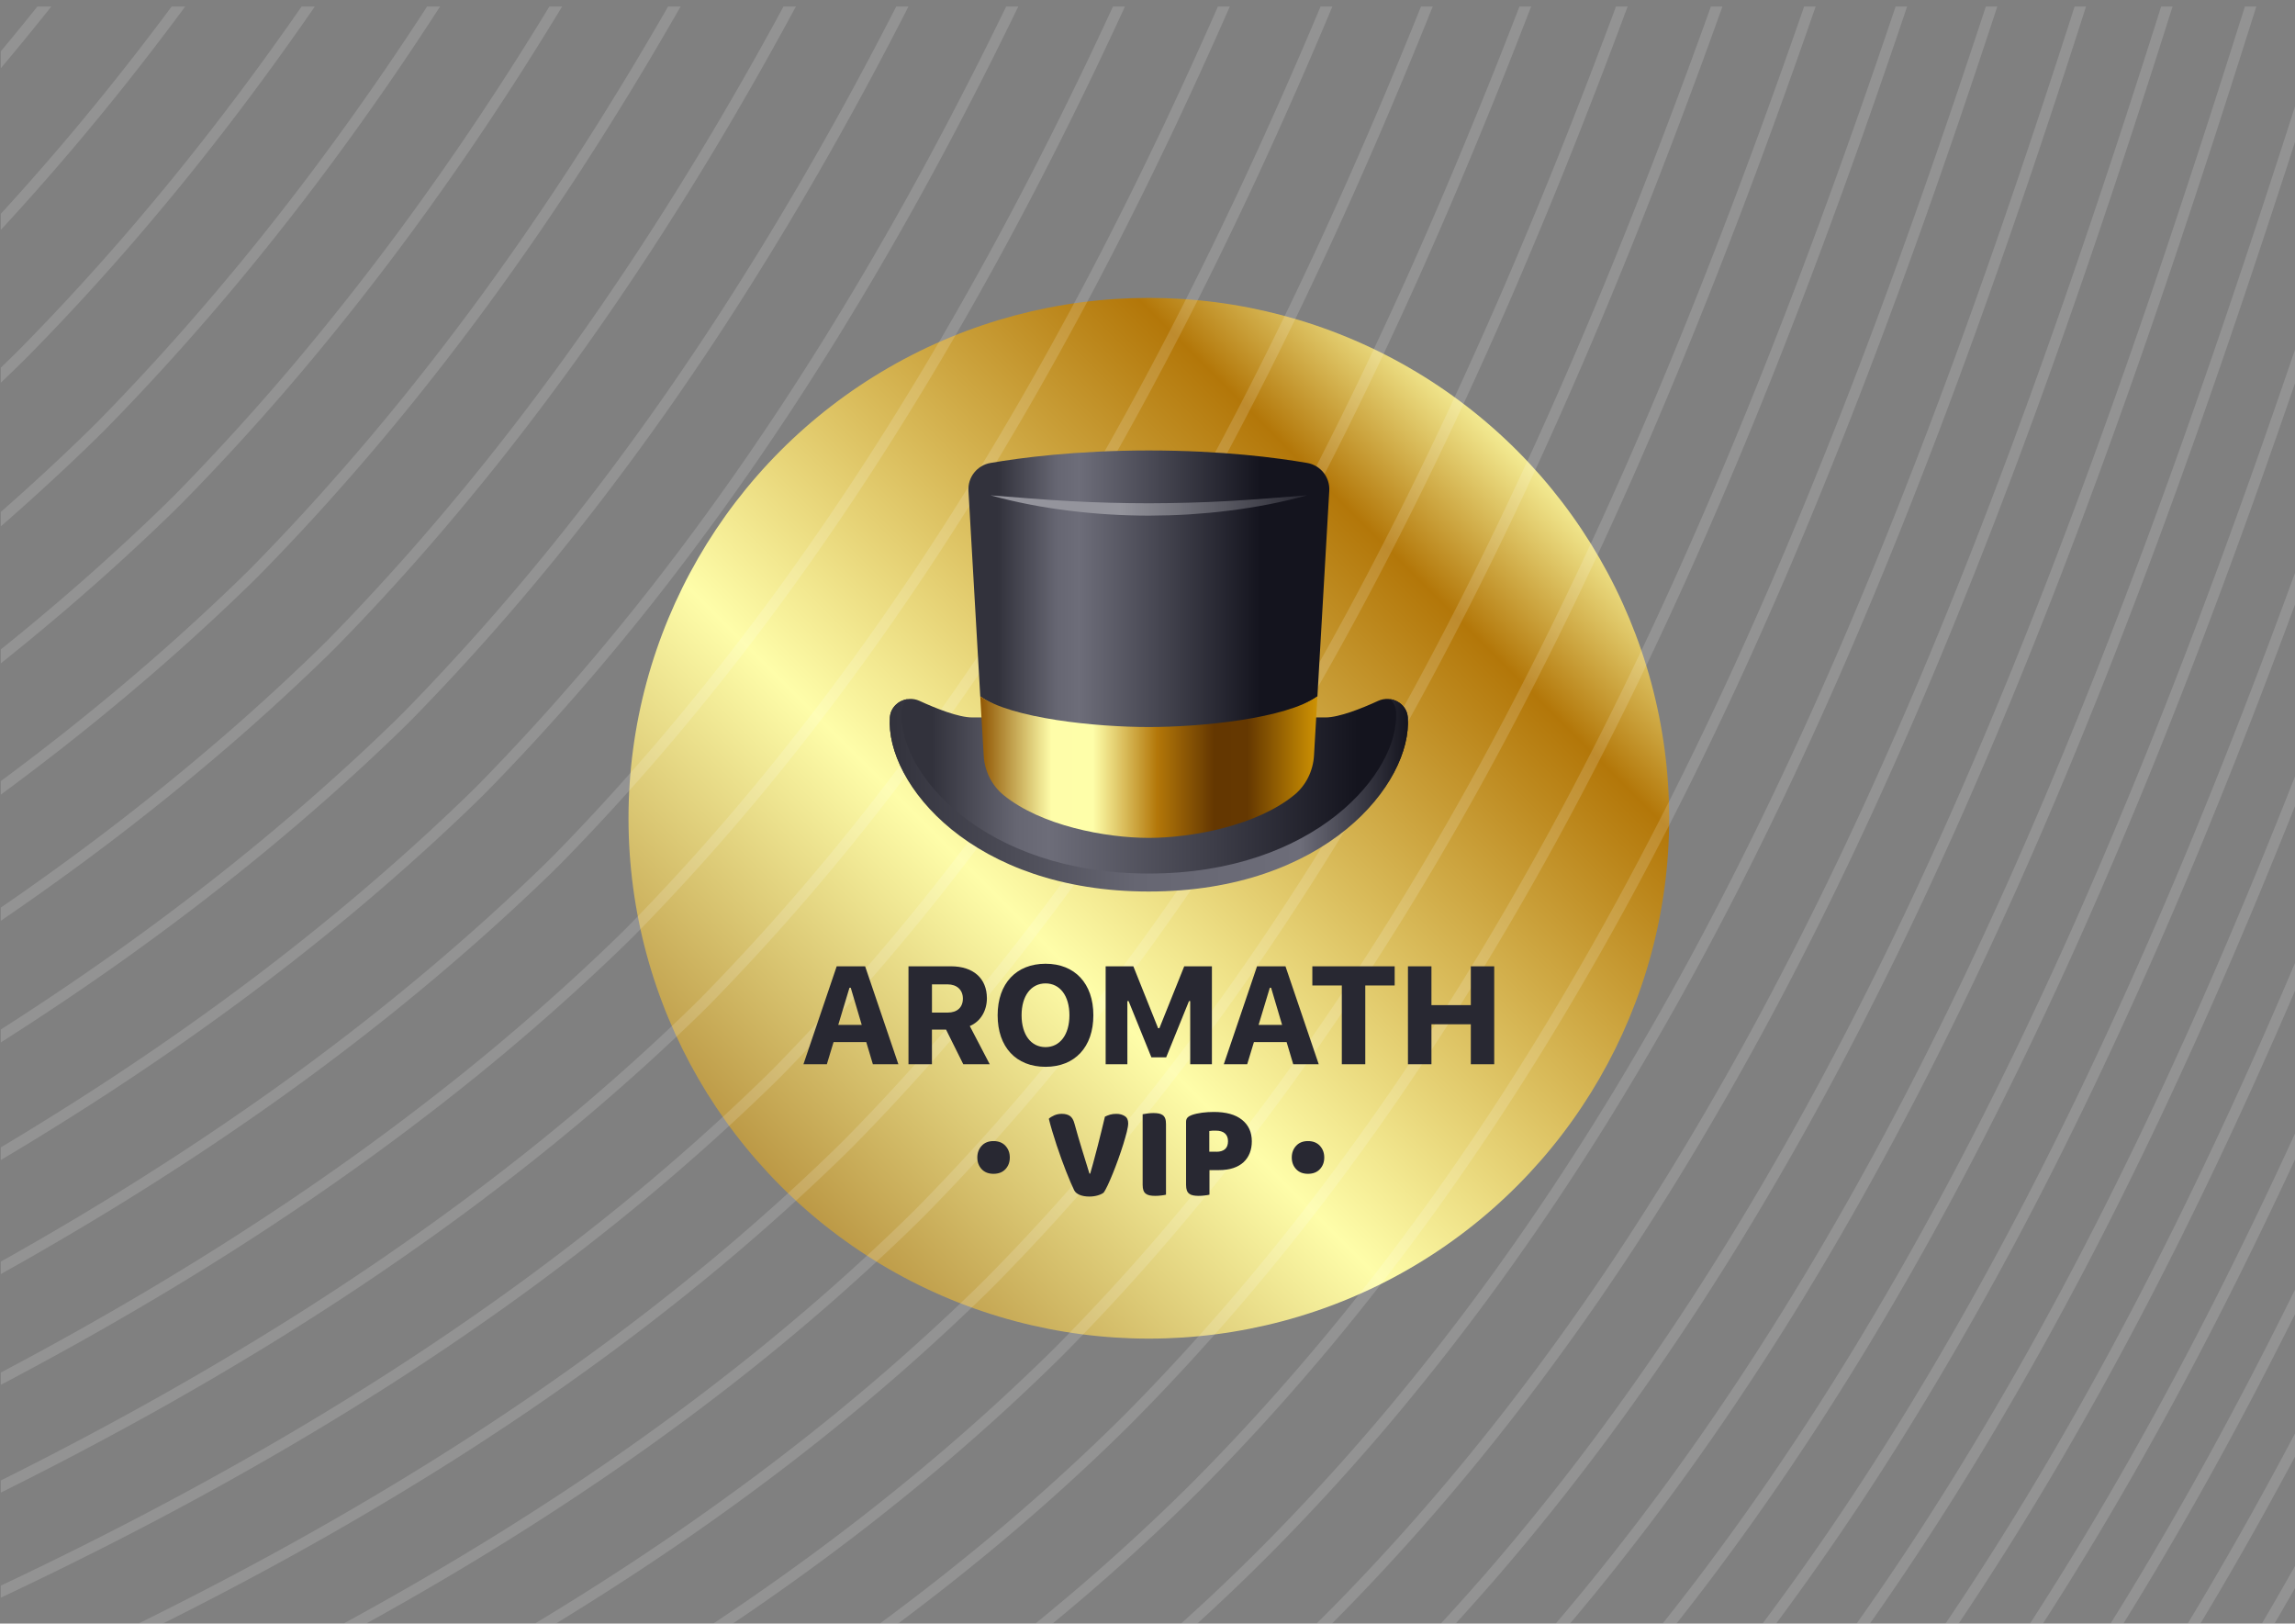<?xml version="1.0" encoding="utf-8"?>
<!-- Generator: Adobe Illustrator 28.1.0, SVG Export Plug-In . SVG Version: 6.00 Build 0)  -->
<svg version="1.1" id="Layer_1" xmlns="http://www.w3.org/2000/svg" xmlns:xlink="http://www.w3.org/1999/xlink" x="0px" y="0px"
	 viewBox="0 0 841.5 595.28" style="enable-background:new 0 0 841.5 595.28;" xml:space="preserve">
<rect x="0" y="0" width="841.5" height="595.28" fill="#808080" stroke="none"/>
<style type="text/css">
	
		.st0{clip-path:url(#SVGID_00000099649099760009037050000004182095723421922740_);fill:url(#SVGID_00000142882533585502800410000010759920162797047197_);}
	.st1{opacity:0.15;}
	
		.st2{clip-path:url(#SVGID_00000137121659346083497380000012574662908929946776_);fill:none;stroke:#FFFFFF;stroke-width:4;stroke-miterlimit:10;}
	.st3{fill:url(#SVGID_00000104683781615374349580000006084739331589303175_);}
	.st4{fill:url(#SVGID_00000141440236906717177420000017809895779298779295_);}
	.st5{fill:url(#SVGID_00000100378915122865760890000002200957286819561905_);}
	.st6{fill:url(#SVGID_00000137847471199101196290000002740676751151089832_);}
	.st7{fill:url(#SVGID_00000078761949775121090540000008725109473237724832_);}
	.st8{fill:#282832;}
	.st9{enable-background:new    ;}
</style>
<g>
	<g>
		<defs>
			<circle id="SVGID_1_" cx="421.24" cy="300.02" r="190.79"/>
		</defs>
		<clipPath id="SVGID_00000002383095223753264010000013923158728653266571_">
			<use xlink:href="#SVGID_1_"  style="overflow:visible;"/>
		</clipPath>
		
			<linearGradient id="SVGID_00000015334812301899865270000010497747929343694484_" gradientUnits="userSpaceOnUse" x1="181.863" y1="60.528" x2="660.607" y2="539.273" gradientTransform="matrix(1 0 0 -1 0 598)">
			<stop  offset="0.087" style="stop-color:#905603"/>
			<stop  offset="0.41" style="stop-color:#FEFDA9"/>
			<stop  offset="0.693" style="stop-color:#B37709"/>
			<stop  offset="0.794" style="stop-color:#FEFEA9"/>
			<stop  offset="0.89" style="stop-color:#CE9203"/>
		</linearGradient>
		
			<rect x="140.84" y="99.75" style="clip-path:url(#SVGID_00000002383095223753264010000013923158728653266571_);fill:url(#SVGID_00000015334812301899865270000010497747929343694484_);" width="560.79" height="396.7"/>
	</g>
</g>
<g class="st1">
	<g>
		<defs>
			<rect id="SVGID_00000160885850535224056280000000034147898405059215_" x="0.3" y="2.38" width="841.89" height="595.28"/>
		</defs>
		<clipPath id="SVGID_00000155122373279065022100000007244853724276282755_">
			<use xlink:href="#SVGID_00000160885850535224056280000000034147898405059215_"  style="overflow:visible;"/>
		</clipPath>
		
			<path style="clip-path:url(#SVGID_00000155122373279065022100000007244853724276282755_);fill:none;stroke:#FFFFFF;stroke-width:4;stroke-miterlimit:10;" d="
			M847.26,567.97c-0.76,1.36-1.52,2.73-2.28,4.09c-0.76,1.36-1.53,2.72-2.29,4.08c-0.77,1.36-1.54,2.71-2.31,4.07
			c-0.77,1.35-1.54,2.71-2.32,4.06s-1.55,2.7-2.33,4.05s-1.56,2.69-2.34,4.04c-0.78,1.34-1.57,2.69-2.36,4.03s-1.58,2.68-2.37,4.01
			 M801.85,599.65c0.8-1.32,1.61-2.64,2.4-3.97c0.8-1.32,1.6-2.65,2.39-3.98c0.79-1.33,1.59-2.66,2.38-3.99s1.58-2.67,2.37-4
			s1.57-2.67,2.35-4.01c0.78-1.34,1.56-2.68,2.34-4.02s1.55-2.69,2.33-4.03s1.54-2.69,2.31-4.04s1.54-2.7,2.3-4.05
			s1.53-2.71,2.29-4.06c0.76-1.36,1.52-2.71,2.28-4.07s1.51-2.72,2.26-4.08c0.75-1.36,1.5-2.73,2.25-4.09
			c0.75-1.37,1.5-2.73,2.24-4.1s1.49-2.74,2.23-4.11s1.48-2.75,2.22-4.12c0.74-1.38,1.47-2.75,2.21-4.13
			c0.73-1.38,1.46-2.76,2.19-4.14s1.46-2.77,2.18-4.15c0.73-1.39,1.45-2.77,2.17-4.16 M774.44,598.13c0.82-1.31,1.63-2.61,2.45-3.92
			c0.81-1.31,1.62-2.62,2.43-3.93s1.61-2.63,2.42-3.94c0.8-1.32,1.61-2.63,2.4-3.96c0.8-1.32,1.6-2.64,2.39-3.97
			c0.79-1.32,1.59-2.65,2.38-3.98c0.79-1.33,1.58-2.66,2.36-3.99c0.79-1.33,1.57-2.66,2.35-4c0.78-1.33,1.56-2.67,2.34-4.01
			s1.55-2.68,2.32-4.02s1.54-2.69,2.31-4.03c0.77-1.35,1.53-2.69,2.3-4.04c0.76-1.35,1.53-2.7,2.29-4.05
			c0.76-1.35,1.52-2.71,2.27-4.06s1.51-2.71,2.26-4.07s1.5-2.72,2.25-4.08c0.75-1.36,1.49-2.73,2.24-4.09
			c0.74-1.37,1.48-2.73,2.22-4.1s1.48-2.74,2.21-4.11c0.74-1.37,1.47-2.75,2.2-4.12s1.46-2.75,2.19-4.13s1.45-2.76,2.18-4.14
			c0.72-1.38,1.44-2.76,2.16-4.15s1.44-2.77,2.15-4.16c0.72-1.39,1.43-2.78,2.14-4.17s1.42-2.78,2.13-4.18
			c0.71-1.39,1.41-2.79,2.12-4.18c0.7-1.4,1.41-2.79,2.11-4.19s1.4-2.8,2.1-4.2c0.7-1.4,1.39-2.81,2.09-4.21
			c0.69-1.4,1.39-2.81,2.08-4.22s1.38-2.82,2.07-4.23s1.37-2.82,2.06-4.24 M743.87,599.65c0.84-1.29,1.68-2.57,2.51-3.86
			s1.67-2.58,2.49-3.87c0.83-1.29,1.66-2.59,2.48-3.88s1.65-2.6,2.46-3.9c0.82-1.3,1.64-2.6,2.45-3.91c0.81-1.3,1.63-2.61,2.44-3.92
			s1.62-2.62,2.42-3.93s1.61-2.63,2.41-3.94c0.8-1.32,1.6-2.63,2.39-3.95c0.8-1.32,1.59-2.64,2.38-3.96s1.58-2.65,2.36-3.98
			c0.79-1.33,1.57-2.66,2.35-3.99c0.78-1.33,1.56-2.66,2.34-4s1.55-2.67,2.32-4.01s1.54-2.68,2.31-4.02s1.53-2.68,2.3-4.03
			c0.76-1.34,1.52-2.69,2.28-4.04s1.52-2.7,2.27-4.05s1.51-2.7,2.26-4.06c0.75-1.35,1.5-2.71,2.25-4.07s1.49-2.72,2.23-4.08
			c0.74-1.36,1.48-2.72,2.22-4.09c0.74-1.36,1.47-2.73,2.21-4.1c0.73-1.37,1.47-2.74,2.2-4.11s1.46-2.74,2.18-4.12
			s1.45-2.75,2.17-4.13s1.44-2.76,2.16-4.14s1.43-2.76,2.15-4.15c0.71-1.38,1.43-2.77,2.14-4.15c0.71-1.39,1.42-2.77,2.12-4.16
			c0.71-1.39,1.41-2.78,2.11-4.17s1.4-2.79,2.1-4.18c0.7-1.4,1.4-2.79,2.09-4.19s1.39-2.8,2.08-4.2c0.69-1.4,1.38-2.8,2.07-4.21
			c0.69-1.4,1.37-2.81,2.06-4.22s1.37-2.81,2.05-4.22s1.36-2.82,2.04-4.23s1.35-2.83,2.03-4.24c0.67-1.42,1.35-2.83,2.02-4.25
			c0.67-1.42,1.34-2.84,2.01-4.26s1.33-2.84,2-4.27c0.66-1.42,1.33-2.85,1.99-4.27c0.66-1.43,1.32-2.85,1.98-4.28
			s1.31-2.86,1.97-4.29s1.31-2.86,1.96-4.3c0.65-1.43,1.3-2.87,1.95-4.3 M712.43,600.2c0.86-1.26,1.72-2.53,2.58-3.8
			c0.86-1.27,1.71-2.54,2.56-3.81s1.7-2.55,2.55-3.82c0.85-1.28,1.69-2.56,2.53-3.84s1.68-2.56,2.52-3.85s1.67-2.57,2.5-3.86
			s1.66-2.58,2.49-3.87s1.65-2.59,2.47-3.88c0.82-1.3,1.64-2.6,2.46-3.9c0.82-1.3,1.63-2.6,2.44-3.91c0.81-1.3,1.62-2.61,2.43-3.92
			s1.61-2.62,2.41-3.93s1.6-2.63,2.4-3.94c0.8-1.32,1.59-2.63,2.38-3.95s1.58-2.64,2.37-3.96s1.57-2.65,2.35-3.97
			c0.78-1.33,1.56-2.65,2.34-3.98c0.78-1.33,1.55-2.66,2.33-4c0.77-1.33,1.54-2.67,2.31-4.01s1.53-2.68,2.3-4.02
			c0.76-1.34,1.53-2.68,2.29-4.03s1.52-2.69,2.27-4.04c0.76-1.35,1.51-2.7,2.26-4.05s1.5-2.7,2.25-4.06s1.49-2.71,2.23-4.07
			s1.48-2.72,2.22-4.08s1.47-2.72,2.21-4.09c0.73-1.36,1.46-2.73,2.19-4.1s1.46-2.74,2.18-4.11s1.45-2.74,2.17-4.12
			c0.72-1.37,1.44-2.75,2.16-4.12s1.43-2.75,2.14-4.13s1.42-2.76,2.13-4.14s1.42-2.77,2.12-4.15c0.71-1.39,1.41-2.77,2.11-4.16
			s1.4-2.78,2.1-4.17s1.39-2.78,2.09-4.18c0.69-1.39,1.39-2.79,2.07-4.19c0.69-1.4,1.38-2.8,2.06-4.2s1.37-2.8,2.05-4.21
			c0.68-1.4,1.36-2.81,2.04-4.21c0.68-1.41,1.36-2.81,2.03-4.22s1.35-2.82,2.02-4.23c0.67-1.41,1.34-2.82,2.01-4.24
			c0.67-1.41,1.33-2.83,2-4.25c0.66-1.42,1.33-2.83,1.99-4.25s1.32-2.84,1.98-4.26s1.31-2.85,1.97-4.27
			c0.65-1.42,1.31-2.85,1.96-4.28s1.3-2.86,1.95-4.29c0.65-1.43,1.29-2.86,1.94-4.29c0.64-1.43,1.29-2.87,1.93-4.3
			s1.28-2.87,1.92-4.31c0.64-1.44,1.27-2.88,1.91-4.31c0.63-1.44,1.27-2.88,1.9-4.32s1.26-2.88,1.89-4.33
			c0.63-1.44,1.26-2.89,1.88-4.34c0.63-1.45,1.25-2.89,1.87-4.34c0.62-1.45,1.24-2.9,1.86-4.35s1.24-2.9,1.85-4.36
			s1.23-2.91,1.85-4.36c0.61-1.46,1.23-2.91,1.84-4.37c0.61-1.46,1.22-2.92,1.83-4.38 M680.04,599.73c0.89-1.24,1.78-2.49,2.66-3.74
			s1.76-2.5,2.64-3.75s1.75-2.51,2.63-3.76s1.74-2.51,2.61-3.77s1.73-2.52,2.59-3.79s1.72-2.53,2.58-3.8
			c0.86-1.27,1.71-2.54,2.56-3.81s1.7-2.55,2.54-3.82c0.85-1.28,1.69-2.56,2.53-3.84s1.68-2.56,2.51-3.85
			c0.83-1.28,1.67-2.57,2.5-3.86s1.66-2.58,2.48-3.87s1.65-2.59,2.46-3.88c0.82-1.3,1.64-2.59,2.45-3.89s1.63-2.6,2.43-3.91
			c0.81-1.3,1.62-2.61,2.42-3.92s1.61-2.62,2.4-3.93c0.8-1.31,1.6-2.62,2.39-3.94c0.79-1.31,1.59-2.63,2.37-3.95
			c0.79-1.32,1.58-2.64,2.36-3.96c0.78-1.32,1.57-2.65,2.35-3.97c0.78-1.33,1.56-2.65,2.33-3.98c0.77-1.33,1.55-2.66,2.32-3.99
			c0.77-1.33,1.54-2.67,2.3-4c0.77-1.34,1.53-2.67,2.29-4.01s1.52-2.68,2.28-4.02s1.51-2.69,2.26-4.04s1.5-2.69,2.25-4.04
			s1.49-2.7,2.23-4.06c0.74-1.35,1.48-2.71,2.22-4.07c0.74-1.36,1.47-2.71,2.21-4.08c0.73-1.36,1.47-2.72,2.2-4.08
			s1.46-2.73,2.18-4.09c0.73-1.37,1.45-2.73,2.17-4.1s1.44-2.74,2.16-4.11s1.43-2.75,2.14-4.12c0.71-1.38,1.42-2.75,2.13-4.13
			s1.42-2.76,2.12-4.14s1.41-2.77,2.11-4.15s1.4-2.77,2.1-4.16c0.7-1.39,1.39-2.78,2.08-4.17s1.38-2.78,2.07-4.18
			c0.69-1.39,1.38-2.79,2.06-4.19s1.37-2.79,2.05-4.19s1.36-2.8,2.04-4.2s1.35-2.81,2.03-4.21s1.35-2.81,2.02-4.22
			c0.67-1.41,1.34-2.82,2-4.23s1.33-2.82,1.99-4.24s1.32-2.83,1.98-4.24c0.66-1.42,1.32-2.83,1.97-4.25
			c0.66-1.42,1.31-2.84,1.96-4.26s1.3-2.84,1.95-4.27s1.3-2.85,1.94-4.27s1.29-2.85,1.93-4.28s1.28-2.86,1.92-4.29
			s1.28-2.86,1.91-4.3c0.64-1.43,1.27-2.87,1.9-4.3s1.26-2.87,1.89-4.31s1.26-2.88,1.88-4.32s1.25-2.88,1.87-4.33
			c0.62-1.44,1.24-2.89,1.86-4.33c0.62-1.45,1.24-2.89,1.85-4.34c0.62-1.45,1.23-2.9,1.84-4.35c0.61-1.45,1.23-2.9,1.84-4.35
			c0.61-1.45,1.22-2.91,1.83-4.36c0.61-1.45,1.21-2.91,1.82-4.37c0.6-1.46,1.21-2.91,1.81-4.37s1.2-2.92,1.8-4.38
			s1.2-2.92,1.79-4.38c0.6-1.46,1.19-2.93,1.78-4.39c0.59-1.46,1.19-2.93,1.78-4.4s1.18-2.93,1.77-4.4s1.18-2.94,1.76-4.41
			c0.59-1.47,1.17-2.94,1.75-4.41s1.16-2.95,1.75-4.42c0.58-1.47,1.16-2.95,1.74-4.43c0.58-1.48,1.15-2.95,1.73-4.43
			s1.15-2.96,1.72-4.44 M646.57,598.2c0.92-1.22,1.84-2.44,2.75-3.67s1.82-2.45,2.73-3.68s1.81-2.46,2.71-3.7
			c0.9-1.23,1.8-2.47,2.69-3.71s1.79-2.48,2.68-3.72s1.78-2.49,2.66-3.74c0.88-1.25,1.76-2.5,2.64-3.75s1.75-2.5,2.63-3.76
			c0.87-1.26,1.74-2.51,2.61-3.77s1.73-2.52,2.59-3.79c0.86-1.26,1.72-2.53,2.57-3.8s1.71-2.54,2.56-3.81s1.7-2.55,2.54-3.82
			c0.84-1.28,1.69-2.55,2.52-3.83s1.68-2.56,2.51-3.85c0.83-1.28,1.66-2.57,2.49-3.86s1.65-2.58,2.48-3.87
			c0.82-1.29,1.64-2.59,2.46-3.88c0.82-1.3,1.63-2.59,2.44-3.89s1.62-2.6,2.43-3.91c0.81-1.3,1.61-2.61,2.41-3.92s1.6-2.62,2.4-3.93
			c0.8-1.31,1.59-2.62,2.38-3.94c0.79-1.31,1.58-2.63,2.37-3.95s1.57-2.64,2.35-3.96c0.78-1.32,1.56-2.65,2.34-3.97
			c0.78-1.33,1.55-2.65,2.32-3.98c0.77-1.33,1.54-2.66,2.31-3.99s1.53-2.67,2.3-4c0.76-1.34,1.52-2.67,2.28-4.01
			s1.51-2.68,2.27-4.02s1.5-2.69,2.25-4.03c0.75-1.35,1.5-2.69,2.24-4.04s1.49-2.7,2.23-4.05s1.48-2.71,2.21-4.06
			c0.74-1.36,1.47-2.71,2.2-4.07s1.46-2.72,2.19-4.08s1.45-2.73,2.17-4.09c0.72-1.37,1.44-2.73,2.16-4.1s1.43-2.74,2.15-4.11
			c0.71-1.37,1.42-2.75,2.13-4.12c0.71-1.38,1.42-2.75,2.12-4.13s1.41-2.76,2.11-4.14s1.4-2.76,2.1-4.15s1.39-2.77,2.08-4.16
			s1.38-2.78,2.07-4.17s1.38-2.78,2.06-4.18s1.37-2.79,2.05-4.18s1.36-2.79,2.04-4.19s1.35-2.8,2.03-4.2
			c0.67-1.4,1.34-2.8,2.01-4.21s1.34-2.81,2-4.22c0.67-1.41,1.33-2.82,1.99-4.23s1.32-2.82,1.98-4.23s1.31-2.83,1.97-4.24
			c0.65-1.42,1.31-2.83,1.96-4.25s1.3-2.84,1.95-4.26s1.29-2.84,1.94-4.26c0.64-1.42,1.29-2.85,1.93-4.27
			c0.64-1.43,1.28-2.85,1.92-4.28c0.64-1.43,1.27-2.86,1.91-4.29c0.63-1.43,1.27-2.86,1.9-4.29c0.63-1.43,1.26-2.87,1.89-4.3
			c0.63-1.44,1.25-2.87,1.88-4.31c0.62-1.44,1.25-2.88,1.87-4.32s1.24-2.88,1.86-4.32s1.23-2.89,1.85-4.33
			c0.61-1.44,1.23-2.89,1.84-4.34s1.22-2.9,1.83-4.34c0.61-1.45,1.21-2.9,1.82-4.35s1.21-2.9,1.81-4.36c0.6-1.45,1.2-2.91,1.8-4.36
			c0.6-1.46,1.2-2.91,1.79-4.37c0.6-1.46,1.19-2.92,1.78-4.38s1.19-2.92,1.78-4.38s1.18-2.92,1.77-4.39
			c0.59-1.46,1.17-2.93,1.76-4.39c0.59-1.47,1.17-2.93,1.75-4.4s1.16-2.94,1.74-4.41s1.16-2.94,1.74-4.41s1.15-2.94,1.73-4.42
			c0.57-1.47,1.15-2.95,1.72-4.42s1.14-2.95,1.71-4.43c0.57-1.48,1.14-2.96,1.7-4.43c0.57-1.48,1.13-2.96,1.7-4.44
			c0.56-1.48,1.13-2.96,1.69-4.44s1.12-2.97,1.68-4.45s1.12-2.97,1.68-4.45c0.56-1.49,1.11-2.97,1.67-4.46s1.11-2.98,1.66-4.46
			c0.55-1.49,1.1-2.98,1.66-4.47c0.55-1.49,1.1-2.98,1.65-4.47c0.55-1.49,1.1-2.99,1.64-4.48s1.09-2.99,1.64-4.48
			c0.54-1.5,1.09-2.99,1.63-4.49s1.08-2.99,1.62-4.49s1.08-3,1.62-4.5 M609.06,599.17c0.96-1.19,1.91-2.39,2.87-3.59
			c0.95-1.2,1.9-2.4,2.85-3.6s1.89-2.41,2.83-3.62s1.88-2.42,2.81-3.63s1.86-2.43,2.79-3.64c0.93-1.22,1.85-2.44,2.77-3.66
			c0.92-1.22,1.84-2.44,2.75-3.67s1.83-2.45,2.73-3.68c0.91-1.23,1.81-2.46,2.72-3.7c0.9-1.23,1.8-2.47,2.7-3.71
			c0.9-1.24,1.79-2.48,2.68-3.72s1.78-2.49,2.66-3.74c0.88-1.25,1.77-2.5,2.64-3.75c0.88-1.25,1.75-2.51,2.63-3.76
			c0.87-1.26,1.74-2.51,2.61-3.77s1.73-2.52,2.59-3.79s1.72-2.53,2.57-3.8c0.86-1.27,1.71-2.54,2.56-3.81s1.7-2.55,2.54-3.82
			c0.84-1.28,1.69-2.55,2.52-3.83c0.84-1.28,1.67-2.56,2.51-3.85c0.83-1.28,1.66-2.57,2.49-3.86s1.65-2.58,2.47-3.87
			c0.82-1.29,1.64-2.59,2.46-3.88s1.63-2.59,2.44-3.89c0.81-1.3,1.62-2.6,2.43-3.9s1.61-2.61,2.41-3.92s1.6-2.62,2.4-3.93
			c0.8-1.31,1.59-2.62,2.38-3.94c0.79-1.31,1.58-2.63,2.36-3.95c0.79-1.32,1.57-2.64,2.35-3.96s1.56-2.65,2.33-3.97
			s1.55-2.65,2.32-3.98c0.77-1.33,1.54-2.66,2.31-3.99s1.53-2.67,2.29-4c0.76-1.34,1.52-2.67,2.28-4.01s1.51-2.68,2.26-4.02
			s1.5-2.69,2.25-4.03c0.75-1.35,1.49-2.69,2.23-4.04s1.48-2.7,2.22-4.05c0.74-1.35,1.47-2.71,2.21-4.06s1.46-2.71,2.19-4.07
			c0.73-1.36,1.45-2.72,2.18-4.08c0.72-1.36,1.45-2.73,2.17-4.09c0.72-1.37,1.44-2.73,2.15-4.1c0.72-1.37,1.43-2.74,2.14-4.11
			s1.42-2.74,2.13-4.12s1.41-2.75,2.11-4.13s1.4-2.76,2.1-4.14c0.7-1.38,1.39-2.76,2.09-4.15c0.69-1.38,1.39-2.77,2.08-4.16
			s1.38-2.78,2.06-4.17s1.37-2.78,2.05-4.17s1.36-2.79,2.04-4.18s1.35-2.79,2.03-4.19c0.67-1.4,1.35-2.8,2.01-4.2
			c0.67-1.4,1.34-2.8,2-4.21c0.67-1.4,1.33-2.81,1.99-4.22s1.32-2.81,1.98-4.22s1.31-2.82,1.97-4.23c0.65-1.41,1.31-2.83,1.96-4.24
			s1.3-2.83,1.95-4.25s1.29-2.84,1.94-4.26s1.29-2.84,1.93-4.26s1.28-2.85,1.91-4.27c0.64-1.42,1.27-2.85,1.9-4.28
			s1.26-2.86,1.89-4.29c0.63-1.43,1.26-2.86,1.88-4.29s1.25-2.87,1.87-4.3s1.24-2.87,1.86-4.31s1.24-2.88,1.85-4.31
			c0.62-1.44,1.23-2.88,1.84-4.32c0.61-1.44,1.22-2.88,1.83-4.33s1.22-2.89,1.82-4.33c0.61-1.45,1.21-2.89,1.81-4.34
			s1.21-2.9,1.81-4.35s1.2-2.9,1.8-4.35s1.19-2.91,1.79-4.36s1.19-2.91,1.78-4.37s1.18-2.91,1.77-4.37s1.18-2.92,1.76-4.38
			s1.17-2.92,1.75-4.39c0.58-1.46,1.16-2.93,1.74-4.39c0.58-1.47,1.16-2.93,1.74-4.4s1.15-2.93,1.73-4.4
			c0.57-1.47,1.15-2.94,1.72-4.41s1.14-2.94,1.71-4.42c0.57-1.47,1.14-2.95,1.7-4.42c0.57-1.47,1.13-2.95,1.7-4.43
			c0.56-1.48,1.13-2.95,1.69-4.43s1.12-2.96,1.68-4.44s1.12-2.96,1.67-4.44c0.56-1.48,1.11-2.96,1.67-4.45
			c0.55-1.48,1.11-2.97,1.66-4.45s1.1-2.97,1.65-4.46c0.55-1.49,1.1-2.97,1.65-4.46c0.55-1.49,1.09-2.98,1.64-4.47
			c0.54-1.49,1.09-2.98,1.63-4.47s1.08-2.98,1.63-4.48c0.54-1.49,1.08-2.99,1.62-4.48c0.54-1.49,1.08-2.99,1.61-4.48
			c0.54-1.5,1.07-2.99,1.61-4.49c0.53-1.5,1.07-3,1.6-4.49c0.53-1.5,1.06-3,1.59-4.5s1.06-3,1.59-4.5s1.06-3,1.58-4.51
			c0.53-1.5,1.05-3.01,1.58-4.51c0.52-1.5,1.05-3.01,1.57-4.51s1.05-3.01,1.57-4.52c0.52-1.51,1.04-3.01,1.56-4.52
			c0.52-1.51,1.04-3.02,1.56-4.52c0.52-1.51,1.03-3.02,1.55-4.53c0.52-1.51,1.03-3.02,1.55-4.53c0.51-1.51,1.03-3.02,1.54-4.54
			s1.03-3.03,1.54-4.54c0.51-1.51,1.02-3.03,1.53-4.54 M570.02,598.83c1-1.17,2-2.33,3-3.5c0.99-1.17,1.99-2.34,2.97-3.52
			c0.99-1.18,1.97-2.35,2.95-3.53c0.98-1.18,1.96-2.36,2.93-3.55c0.97-1.18,1.95-2.37,2.91-3.56c0.97-1.19,1.93-2.38,2.89-3.58
			c0.96-1.19,1.92-2.39,2.87-3.59s1.91-2.4,2.85-3.6c0.95-1.2,1.89-2.41,2.83-3.62s1.88-2.42,2.82-3.63s1.87-2.43,2.8-3.64
			c0.93-1.22,1.85-2.44,2.78-3.66c0.92-1.22,1.84-2.45,2.76-3.67c0.92-1.23,1.83-2.45,2.74-3.68s1.82-2.46,2.72-3.7
			c0.9-1.23,1.8-2.47,2.7-3.71c0.9-1.24,1.79-2.48,2.68-3.72s1.78-2.49,2.67-3.74c0.89-1.25,1.77-2.5,2.65-3.75s1.76-2.51,2.63-3.76
			c0.87-1.26,1.74-2.51,2.61-3.77s1.73-2.52,2.59-3.79s1.72-2.53,2.58-3.8c0.86-1.27,1.71-2.54,2.56-3.81
			c0.85-1.27,1.7-2.55,2.54-3.82c0.84-1.28,1.69-2.55,2.53-3.83s1.68-2.56,2.51-3.85c0.83-1.28,1.66-2.57,2.49-3.86
			c0.83-1.29,1.65-2.58,2.48-3.87s1.64-2.59,2.46-3.88c0.82-1.3,1.63-2.59,2.44-3.89c0.81-1.3,1.62-2.6,2.43-3.9
			s1.61-2.61,2.41-3.92s1.6-2.62,2.39-3.93s1.59-2.62,2.38-3.94c0.79-1.31,1.58-2.63,2.36-3.95c0.79-1.32,1.57-2.64,2.35-3.96
			c0.78-1.32,1.56-2.65,2.33-3.97c0.77-1.33,1.55-2.65,2.32-3.98c0.77-1.33,1.54-2.66,2.3-3.99s1.53-2.67,2.29-4
			c0.76-1.34,1.52-2.67,2.27-4.01c0.76-1.34,1.51-2.68,2.26-4.02s1.5-2.69,2.24-4.03s1.49-2.69,2.23-4.04s1.48-2.7,2.22-4.05
			c0.74-1.35,1.47-2.71,2.2-4.06c0.73-1.36,1.46-2.71,2.19-4.07c0.73-1.36,1.45-2.72,2.17-4.08s1.44-2.73,2.16-4.09
			s1.43-2.73,2.15-4.1c0.71-1.37,1.42-2.74,2.13-4.11s1.42-2.74,2.12-4.12s1.41-2.75,2.11-4.13s1.4-2.76,2.09-4.14
			c0.7-1.38,1.39-2.76,2.08-4.15c0.69-1.38,1.38-2.77,2.07-4.15s1.37-2.77,2.06-4.16c0.68-1.39,1.36-2.78,2.04-4.17
			s1.36-2.79,2.03-4.18c0.67-1.4,1.35-2.79,2.02-4.19c0.67-1.4,1.34-2.8,2.01-4.2c0.67-1.4,1.33-2.8,1.99-4.21
			c0.66-1.4,1.32-2.81,1.98-4.21c0.66-1.41,1.32-2.81,1.97-4.22c0.66-1.41,1.31-2.82,1.96-4.23s1.3-2.82,1.95-4.24
			s1.29-2.83,1.94-4.25c0.64-1.42,1.29-2.83,1.93-4.25s1.28-2.84,1.92-4.26c0.64-1.42,1.27-2.84,1.9-4.27
			c0.63-1.42,1.26-2.85,1.89-4.28s1.26-2.85,1.88-4.28c0.63-1.43,1.25-2.86,1.87-4.29c0.62-1.43,1.24-2.86,1.86-4.3
			c0.62-1.43,1.24-2.87,1.85-4.31c0.62-1.44,1.23-2.87,1.84-4.31c0.61-1.44,1.22-2.88,1.83-4.32s1.22-2.88,1.82-4.33
			s1.21-2.89,1.81-4.33s1.2-2.89,1.8-4.34s1.2-2.9,1.79-4.35c0.6-1.45,1.19-2.9,1.78-4.35s1.18-2.91,1.77-4.36
			c0.59-1.45,1.18-2.91,1.77-4.37s1.17-2.91,1.76-4.37c0.58-1.46,1.17-2.92,1.75-4.38s1.16-2.92,1.74-4.38s1.16-2.93,1.73-4.39
			c0.58-1.46,1.15-2.93,1.72-4.4c0.57-1.47,1.14-2.93,1.71-4.4s1.14-2.94,1.71-4.41s1.13-2.94,1.7-4.41
			c0.56-1.47,1.13-2.94,1.69-4.42c0.56-1.47,1.12-2.95,1.68-4.42s1.12-2.95,1.67-4.43c0.56-1.48,1.11-2.96,1.67-4.43
			s1.11-2.96,1.66-4.44s1.1-2.96,1.65-4.44c0.55-1.48,1.1-2.97,1.64-4.45s1.09-2.97,1.64-4.45s1.09-2.97,1.63-4.46
			s1.08-2.98,1.62-4.46c0.54-1.49,1.08-2.98,1.62-4.47s1.07-2.98,1.61-4.47s1.07-2.98,1.6-4.48c0.53-1.49,1.07-2.99,1.6-4.48
			c0.53-1.49,1.06-2.99,1.59-4.49s1.06-2.99,1.58-4.49c0.53-1.5,1.05-3,1.58-4.5s1.05-3,1.57-4.5s1.05-3,1.57-4.5s1.04-3,1.56-4.51
			s1.04-3.01,1.56-4.51s1.03-3.01,1.55-4.51c0.52-1.51,1.03-3.01,1.54-4.52c0.51-1.51,1.03-3.01,1.54-4.52
			c0.51-1.51,1.02-3.02,1.53-4.53s1.02-3.02,1.53-4.53s1.02-3.02,1.52-4.53c0.51-1.51,1.01-3.02,1.52-4.54
			c0.51-1.51,1.01-3.03,1.52-4.54c0.5-1.51,1.01-3.03,1.51-4.54s1-3.03,1.51-4.55c0.5-1.52,1-3.03,1.5-4.55
			c0.5-1.52,1-3.03,1.5-4.55c0.5-1.52,1-3.04,1.49-4.55c0.5-1.52,0.99-3.04,1.49-4.56s0.99-3.04,1.49-4.56
			c0.49-1.52,0.99-3.04,1.48-4.56s0.99-3.04,1.48-4.56s0.98-3.04,1.48-4.57c0.49-1.52,0.98-3.05,1.47-4.57s0.98-3.05,1.47-4.57
			s0.98-3.05,1.47-4.57s0.98-3.05,1.46-4.58c0.49-1.53,0.97-3.05,1.46-4.58 M527.17,599.46c1.06-1.13,2.11-2.27,3.16-3.41
			c1.05-1.14,2.09-2.28,3.13-3.42c1.04-1.14,2.08-2.29,3.11-3.44s2.06-2.3,3.09-3.46c1.03-1.15,2.05-2.31,3.07-3.47
			s2.03-2.32,3.05-3.48s2.02-2.33,3.03-3.5c1-1.17,2.01-2.34,3-3.51s1.99-2.35,2.98-3.53s1.98-2.36,2.96-3.54
			c0.98-1.18,1.96-2.37,2.94-3.56s1.95-2.38,2.92-3.57s1.94-2.39,2.9-3.59s1.92-2.4,2.88-3.6s1.91-2.41,2.86-3.61
			c0.95-1.21,1.9-2.42,2.84-3.63s1.88-2.43,2.82-3.64c0.94-1.22,1.87-2.43,2.8-3.65s1.86-2.44,2.78-3.67
			c0.92-1.23,1.84-2.45,2.76-3.68s1.83-2.46,2.74-3.69s1.82-2.47,2.72-3.71c0.9-1.24,1.81-2.48,2.71-3.72s1.79-2.49,2.69-3.73
			c0.89-1.25,1.78-2.5,2.67-3.75c0.89-1.25,1.77-2.5,2.65-3.76c0.88-1.25,1.76-2.51,2.63-3.77c0.87-1.26,1.75-2.52,2.61-3.78
			c0.87-1.26,1.73-2.53,2.6-3.8c0.86-1.27,1.72-2.54,2.58-3.81c0.86-1.27,1.71-2.54,2.56-3.82s1.7-2.55,2.54-3.83
			s1.69-2.56,2.53-3.84s1.68-2.57,2.51-3.86c0.83-1.29,1.66-2.58,2.49-3.87s1.65-2.58,2.47-3.88c0.82-1.29,1.64-2.59,2.46-3.89
			c0.82-1.3,1.63-2.6,2.44-3.9s1.62-2.61,2.42-3.91c0.81-1.31,1.61-2.61,2.41-3.92s1.6-2.62,2.39-3.94
			c0.79-1.31,1.59-2.63,2.38-3.95s1.58-2.64,2.36-3.96s1.57-2.64,2.34-3.97s1.56-2.65,2.33-3.98c0.77-1.33,1.55-2.66,2.31-3.99
			c0.77-1.33,1.54-2.66,2.3-4c0.76-1.33,1.52-2.67,2.28-4.01s1.51-2.68,2.27-4.02c0.75-1.34,1.51-2.69,2.25-4.03
			c0.75-1.35,1.5-2.69,2.24-4.04s1.49-2.7,2.22-4.05c0.74-1.35,1.48-2.71,2.21-4.06c0.73-1.35,1.47-2.71,2.2-4.07
			c0.73-1.36,1.46-2.72,2.18-4.08s1.45-2.72,2.17-4.09c0.72-1.36,1.44-2.73,2.15-4.1c0.72-1.37,1.43-2.74,2.14-4.11
			s1.42-2.74,2.13-4.12s1.41-2.75,2.11-4.13s1.4-2.76,2.1-4.14c0.7-1.38,1.39-2.76,2.09-4.14c0.69-1.38,1.38-2.77,2.07-4.15
			c0.69-1.39,1.38-2.77,2.06-4.16s1.37-2.78,2.05-4.17s1.36-2.78,2.04-4.18c0.68-1.39,1.35-2.79,2.02-4.19
			c0.67-1.4,1.34-2.8,2.01-4.2c0.67-1.4,1.33-2.8,2-4.2c0.66-1.4,1.33-2.81,1.99-4.21c0.66-1.41,1.32-2.81,1.97-4.22
			c0.66-1.41,1.31-2.82,1.96-4.23s1.3-2.82,1.95-4.24c0.65-1.41,1.29-2.83,1.94-4.25c0.64-1.42,1.29-2.83,1.93-4.25
			s1.28-2.84,1.92-4.26s1.27-2.84,1.91-4.27c0.63-1.42,1.26-2.85,1.89-4.28s1.26-2.85,1.88-4.28c0.63-1.43,1.25-2.86,1.87-4.29
			s1.24-2.86,1.86-4.3c0.62-1.43,1.24-2.87,1.85-4.3s1.23-2.87,1.84-4.31c0.61-1.44,1.22-2.88,1.83-4.32
			c0.61-1.44,1.22-2.88,1.82-4.33s1.21-2.89,1.81-4.33c0.6-1.45,1.2-2.89,1.8-4.34c0.6-1.45,1.2-2.9,1.79-4.35
			c0.6-1.45,1.19-2.9,1.78-4.35s1.18-2.9,1.77-4.36c0.59-1.45,1.18-2.91,1.76-4.36s1.17-2.91,1.75-4.37s1.16-2.92,1.74-4.38
			s1.16-2.92,1.74-4.38s1.15-2.93,1.73-4.39c0.57-1.46,1.15-2.93,1.72-4.4c0.57-1.47,1.14-2.93,1.71-4.4s1.14-2.94,1.7-4.41
			c0.57-1.47,1.13-2.94,1.69-4.41s1.12-2.94,1.68-4.42c0.56-1.47,1.12-2.95,1.68-4.42c0.56-1.48,1.11-2.95,1.67-4.43
			s1.11-2.96,1.66-4.43c0.55-1.48,1.1-2.96,1.65-4.44c0.55-1.48,1.1-2.96,1.65-4.44c0.55-1.48,1.09-2.97,1.64-4.45
			s1.09-2.97,1.63-4.45c0.54-1.49,1.08-2.97,1.62-4.46s1.08-2.98,1.62-4.46c0.54-1.49,1.07-2.98,1.61-4.47s1.07-2.98,1.6-4.47
			c0.53-1.49,1.06-2.98,1.6-4.48s1.06-2.99,1.59-4.48c0.53-1.5,1.06-2.99,1.58-4.49c0.53-1.5,1.05-2.99,1.58-4.49
			c0.52-1.5,1.05-3,1.57-4.5s1.04-3,1.56-4.5s1.04-3,1.56-4.5s1.04-3,1.55-4.51c0.52-1.5,1.03-3.01,1.55-4.51
			c0.51-1.5,1.03-3.01,1.54-4.52c0.51-1.51,1.02-3.01,1.54-4.52c0.51-1.51,1.02-3.01,1.53-4.52c0.51-1.51,1.02-3.02,1.52-4.53
			s1.01-3.02,1.52-4.53s1.01-3.02,1.51-4.53s1.01-3.02,1.51-4.54s1-3.03,1.5-4.54s1-3.03,1.5-4.54s1-3.03,1.5-4.55
			c0.5-1.52,0.99-3.03,1.49-4.55s0.99-3.03,1.49-4.55c0.49-1.52,0.99-3.04,1.48-4.55c0.49-1.52,0.99-3.04,1.48-4.56
			s0.98-3.04,1.47-4.56s0.98-3.04,1.47-4.56s0.98-3.04,1.47-4.57c0.49-1.52,0.98-3.04,1.46-4.57c0.49-1.52,0.97-3.05,1.46-4.57
			c0.49-1.52,0.97-3.05,1.46-4.57s0.97-3.05,1.45-4.57c0.48-1.52,0.97-3.05,1.45-4.58c0.48-1.53,0.97-3.05,1.45-4.58
			c0.48-1.53,0.96-3.05,1.44-4.58s0.96-3.05,1.44-4.58 M481.11,599.63c1.13-1.09,2.25-2.19,3.37-3.28s2.23-2.21,3.33-3.31
			c1.1-1.1,2.2-2.22,3.29-3.33c1.09-1.11,2.18-2.23,3.27-3.35s2.17-2.24,3.24-3.37c1.08-1.12,2.15-2.25,3.22-3.38s2.13-2.26,3.2-3.4
			s2.12-2.27,3.17-3.41c1.05-1.14,2.1-2.28,3.15-3.43c1.05-1.15,2.09-2.29,3.13-3.44s2.07-2.3,3.11-3.46
			c1.03-1.15,2.06-2.31,3.08-3.47s2.05-2.32,3.06-3.49c1.02-1.17,2.03-2.33,3.04-3.5c1.01-1.17,2.02-2.34,3.02-3.52
			c1-1.17,2-2.35,3-3.53c1-1.18,1.99-2.36,2.98-3.55s1.97-2.37,2.96-3.56s1.96-2.38,2.93-3.57s1.95-2.39,2.91-3.59
			s1.93-2.4,2.89-3.6c0.96-1.2,1.92-2.41,2.87-3.62s1.9-2.42,2.85-3.63c0.95-1.21,1.89-2.43,2.83-3.64
			c0.94-1.22,1.88-2.44,2.81-3.66c0.93-1.22,1.86-2.44,2.79-3.67s1.85-2.45,2.77-3.68c0.92-1.23,1.84-2.46,2.75-3.7
			c0.91-1.23,1.83-2.47,2.73-3.71c0.91-1.24,1.81-2.48,2.71-3.72s1.8-2.49,2.7-3.73c0.9-1.25,1.79-2.5,2.68-3.75s1.78-2.5,2.66-3.76
			c0.88-1.26,1.76-2.51,2.64-3.77s1.75-2.52,2.62-3.78s1.74-2.53,2.6-3.8s1.73-2.54,2.59-3.81c0.86-1.27,1.71-2.55,2.57-3.82
			c0.85-1.28,1.7-2.55,2.55-3.83s1.69-2.56,2.53-3.85c0.84-1.28,1.68-2.57,2.51-3.86s1.67-2.58,2.5-3.87s1.66-2.58,2.48-3.88
			c0.82-1.29,1.64-2.59,2.46-3.89c0.82-1.3,1.63-2.6,2.45-3.9s1.62-2.61,2.43-3.91c0.81-1.31,1.61-2.61,2.41-3.92s1.6-2.62,2.4-3.94
			c0.8-1.31,1.59-2.63,2.38-3.95s1.58-2.64,2.36-3.96c0.79-1.32,1.57-2.64,2.35-3.97c0.78-1.32,1.56-2.65,2.33-3.98
			s1.55-2.66,2.32-3.99s1.54-2.66,2.3-4c0.76-1.33,1.53-2.67,2.29-4.01s1.52-2.68,2.27-4.02s1.51-2.69,2.26-4.03
			c0.75-1.35,1.5-2.69,2.24-4.04s1.49-2.7,2.23-4.05c0.74-1.35,1.48-2.71,2.21-4.06s1.47-2.71,2.2-4.07
			c0.73-1.36,1.46-2.72,2.18-4.08s1.45-2.72,2.17-4.09c0.72-1.36,1.44-2.73,2.15-4.1c0.72-1.37,1.43-2.74,2.14-4.11
			s1.42-2.74,2.13-4.12c0.71-1.37,1.41-2.75,2.11-4.13s1.4-2.75,2.1-4.13c0.7-1.38,1.39-2.76,2.08-4.14s1.38-2.77,2.07-4.15
			s1.37-2.77,2.06-4.16c0.68-1.39,1.37-2.78,2.05-4.17s1.36-2.78,2.03-4.18c0.68-1.39,1.35-2.79,2.02-4.19
			c0.67-1.4,1.34-2.8,2.01-4.2s1.33-2.8,1.99-4.2c0.66-1.4,1.32-2.81,1.98-4.21c0.66-1.41,1.32-2.81,1.97-4.22s1.31-2.82,1.96-4.23
			s1.3-2.82,1.95-4.24c0.65-1.41,1.29-2.83,1.93-4.24c0.64-1.42,1.28-2.83,1.92-4.25s1.28-2.84,1.91-4.26
			c0.64-1.42,1.27-2.84,1.9-4.27c0.63-1.42,1.26-2.85,1.89-4.27c0.63-1.43,1.25-2.85,1.88-4.28s1.25-2.86,1.87-4.29
			c0.62-1.43,1.24-2.86,1.86-4.3c0.62-1.43,1.23-2.87,1.85-4.3c0.61-1.44,1.22-2.87,1.83-4.31c0.61-1.44,1.22-2.88,1.82-4.32
			s1.21-2.88,1.81-4.32s1.2-2.89,1.8-4.33s1.2-2.89,1.79-4.34c0.6-1.45,1.19-2.9,1.78-4.34c0.59-1.45,1.18-2.9,1.77-4.35
			c0.59-1.45,1.18-2.9,1.76-4.36c0.59-1.45,1.17-2.91,1.76-4.36c0.58-1.46,1.17-2.91,1.75-4.37c0.58-1.46,1.16-2.92,1.74-4.38
			s1.15-2.92,1.73-4.38c0.57-1.46,1.15-2.92,1.72-4.39c0.57-1.46,1.14-2.93,1.71-4.39c0.57-1.47,1.14-2.93,1.7-4.4
			c0.57-1.47,1.13-2.94,1.69-4.41s1.12-2.94,1.68-4.41s1.12-2.94,1.68-4.42c0.56-1.47,1.11-2.95,1.67-4.42
			c0.55-1.47,1.11-2.95,1.66-4.43s1.1-2.95,1.65-4.43s1.1-2.96,1.64-4.44c0.55-1.48,1.09-2.96,1.64-4.44
			c0.54-1.48,1.09-2.96,1.63-4.45c0.54-1.48,1.08-2.97,1.62-4.45c0.54-1.49,1.08-2.97,1.61-4.46c0.54-1.49,1.07-2.97,1.61-4.46
			s1.07-2.98,1.6-4.47s1.06-2.98,1.59-4.47c0.53-1.49,1.06-2.98,1.58-4.48c0.53-1.49,1.05-2.99,1.58-4.48
			c0.52-1.49,1.05-2.99,1.57-4.49s1.04-2.99,1.57-4.49c0.52-1.5,1.04-3,1.56-4.49c0.52-1.5,1.04-3,1.55-4.5s1.03-3,1.55-4.5
			c0.51-1.5,1.03-3,1.54-4.51c0.51-1.5,1.02-3.01,1.53-4.51s1.02-3.01,1.53-4.51s1.02-3.01,1.52-4.52c0.51-1.51,1.01-3.01,1.52-4.52
			c0.51-1.51,1.01-3.02,1.51-4.52c0.5-1.51,1.01-3.02,1.51-4.53c0.5-1.51,1-3.02,1.5-4.53s1-3.02,1.5-4.53s1-3.02,1.49-4.54
			c0.5-1.51,0.99-3.03,1.49-4.54c0.49-1.51,0.99-3.03,1.48-4.54s0.99-3.03,1.48-4.55s0.98-3.03,1.47-4.55s0.98-3.03,1.47-4.55
			s0.98-3.04,1.47-4.56s0.97-3.04,1.46-4.56c0.49-1.52,0.97-3.04,1.46-4.56s0.97-3.04,1.45-4.56s0.97-3.04,1.45-4.57
			c0.48-1.52,0.97-3.04,1.45-4.57c0.48-1.52,0.96-3.05,1.44-4.57 M429.38,601.23c1.18-1.04,2.36-2.09,3.53-3.14s2.34-2.1,3.51-3.16
			s2.33-2.12,3.49-3.18s2.31-2.13,3.47-3.2c1.15-1.07,2.3-2.14,3.44-3.22c1.14-1.08,2.28-2.16,3.42-3.24s2.27-2.17,3.4-3.26
			s2.25-2.18,3.38-3.28c1.12-1.1,2.24-2.2,3.35-3.3s2.22-2.21,3.33-3.32c1.1-1.11,2.2-2.22,3.3-3.34c1.1-1.12,2.19-2.23,3.28-3.35
			s2.17-2.24,3.25-3.37s2.16-2.25,3.23-3.38s2.14-2.26,3.21-3.4c1.07-1.14,2.13-2.27,3.18-3.41c1.06-1.14,2.11-2.28,3.16-3.43
			c1.05-1.15,2.1-2.29,3.14-3.44s2.08-2.3,3.12-3.46c1.04-1.16,2.07-2.31,3.09-3.47c1.03-1.16,2.05-2.32,3.07-3.49
			c1.02-1.17,2.04-2.33,3.05-3.5s2.02-2.34,3.03-3.52s2.01-2.35,3.01-3.53s1.99-2.36,2.98-3.55c0.99-1.18,1.98-2.37,2.96-3.56
			s1.97-2.38,2.94-3.58s1.95-2.39,2.92-3.59c0.97-1.2,1.94-2.4,2.9-3.6s1.92-2.41,2.88-3.62s1.91-2.42,2.86-3.63s1.9-2.43,2.84-3.64
			c0.94-1.22,1.88-2.44,2.82-3.66s1.87-2.45,2.8-3.67c0.93-1.23,1.86-2.45,2.78-3.68c0.92-1.23,1.84-2.46,2.76-3.7
			c0.92-1.23,1.83-2.47,2.74-3.71s1.82-2.48,2.72-3.72c0.9-1.24,1.8-2.49,2.7-3.74s1.79-2.5,2.68-3.75s1.78-2.51,2.66-3.76
			s1.77-2.51,2.65-3.77c0.88-1.26,1.75-2.52,2.63-3.79c0.87-1.26,1.74-2.53,2.61-3.8s1.73-2.54,2.59-3.81
			c0.86-1.27,1.72-2.55,2.57-3.82c0.85-1.28,1.71-2.55,2.55-3.83c0.85-1.28,1.69-2.56,2.54-3.85c0.84-1.28,1.68-2.57,2.52-3.86
			c0.84-1.29,1.67-2.58,2.5-3.87s1.66-2.58,2.48-3.88s1.65-2.59,2.47-3.89s1.64-2.6,2.45-3.9s1.62-2.61,2.43-3.91
			c0.81-1.31,1.61-2.62,2.42-3.93c0.8-1.31,1.6-2.62,2.4-3.94c0.8-1.31,1.59-2.63,2.38-3.95s1.58-2.64,2.37-3.96
			c0.79-1.32,1.57-2.64,2.35-3.97s1.56-2.65,2.33-3.98c0.78-1.33,1.55-2.66,2.32-3.99s1.54-2.67,2.3-4
			c0.77-1.34,1.53-2.67,2.29-4.01c0.76-1.34,1.52-2.68,2.27-4.02s1.51-2.69,2.26-4.03c0.75-1.35,1.5-2.69,2.24-4.04
			s1.49-2.7,2.23-4.05c0.74-1.35,1.48-2.71,2.21-4.06s1.47-2.71,2.2-4.07c0.73-1.36,1.46-2.72,2.18-4.08
			c0.73-1.36,1.45-2.72,2.17-4.09s1.44-2.73,2.15-4.1c0.72-1.37,1.43-2.74,2.14-4.11s1.42-2.74,2.13-4.12
			c0.71-1.37,1.41-2.75,2.11-4.13s1.4-2.76,2.1-4.14c0.7-1.38,1.39-2.76,2.08-4.14s1.38-2.77,2.07-4.15s1.37-2.77,2.06-4.16
			c0.68-1.39,1.37-2.78,2.05-4.17s1.36-2.78,2.03-4.18c0.68-1.39,1.35-2.79,2.02-4.19c0.67-1.4,1.34-2.8,2.01-4.2s1.33-2.8,1.99-4.2
			c0.66-1.4,1.32-2.81,1.98-4.21c0.66-1.41,1.32-2.81,1.97-4.22c0.65-1.41,1.31-2.82,1.96-4.23s1.3-2.82,1.95-4.24
			c0.65-1.41,1.29-2.83,1.93-4.24c0.64-1.42,1.28-2.83,1.92-4.25c0.64-1.42,1.28-2.84,1.91-4.26c0.63-1.42,1.27-2.84,1.9-4.27
			c0.63-1.42,1.26-2.85,1.89-4.27s1.25-2.85,1.88-4.28c0.62-1.43,1.25-2.86,1.86-4.29c0.62-1.43,1.24-2.86,1.85-4.3
			s1.23-2.87,1.84-4.3c0.61-1.44,1.22-2.87,1.83-4.31c0.61-1.44,1.22-2.88,1.82-4.32c0.61-1.44,1.21-2.88,1.81-4.32
			s1.2-2.89,1.8-4.33s1.2-2.89,1.79-4.34c0.6-1.45,1.19-2.89,1.78-4.34s1.18-2.9,1.77-4.35c0.59-1.45,1.18-2.9,1.76-4.36
			c0.59-1.45,1.17-2.91,1.75-4.36c0.58-1.46,1.16-2.91,1.74-4.37s1.16-2.92,1.73-4.38c0.58-1.46,1.15-2.92,1.72-4.38
			c0.57-1.46,1.14-2.92,1.71-4.39s1.14-2.93,1.71-4.39s1.13-2.93,1.7-4.4c0.56-1.47,1.13-2.94,1.69-4.4s1.12-2.94,1.68-4.41
			s1.12-2.94,1.67-4.42c0.56-1.47,1.11-2.95,1.66-4.42s1.1-2.95,1.65-4.43c0.55-1.48,1.1-2.95,1.65-4.43
			c0.55-1.48,1.09-2.96,1.64-4.44s1.09-2.96,1.63-4.44s1.08-2.96,1.62-4.45c0.54-1.48,1.08-2.97,1.62-4.45s1.07-2.97,1.61-4.46
			s1.07-2.97,1.6-4.46c0.53-1.49,1.06-2.98,1.59-4.47s1.06-2.98,1.59-4.47s1.05-2.98,1.58-4.48c0.53-1.49,1.05-2.99,1.57-4.48
			c0.52-1.49,1.05-2.99,1.57-4.48c0.52-1.5,1.04-2.99,1.56-4.49s1.04-2.99,1.55-4.49c0.52-1.5,1.03-3,1.55-4.5
			c0.51-1.5,1.03-3,1.54-4.5s1.02-3,1.54-4.5c0.51-1.5,1.02-3,1.53-4.51c0.51-1.5,1.02-3.01,1.52-4.51c0.51-1.5,1.01-3.01,1.52-4.52
			s1.01-3.01,1.51-4.52c0.5-1.51,1.01-3.02,1.51-4.52c0.5-1.51,1-3.02,1.5-4.53s1-3.02,1.5-4.53s1-3.02,1.49-4.53
			c0.5-1.51,0.99-3.02,1.49-4.54c0.49-1.51,0.99-3.03,1.48-4.54s0.99-3.03,1.48-4.54s0.98-3.03,1.47-4.55s0.98-3.03,1.47-4.55
			s0.98-3.03,1.46-4.55s0.97-3.04,1.46-4.55 M375.61,601.12c1.24-0.99,2.48-1.99,3.71-2.99s2.47-2,3.69-3.01
			c1.23-1.01,2.45-2.01,3.67-3.03c1.22-1.01,2.44-2.03,3.65-3.04c1.21-1.02,2.42-2.04,3.63-3.06s2.41-2.05,3.61-3.08
			s2.39-2.06,3.58-3.1c1.19-1.04,2.38-2.08,3.56-3.12s2.36-2.09,3.54-3.14c1.18-1.05,2.35-2.1,3.52-3.16
			c1.17-1.06,2.33-2.11,3.5-3.18c1.16-1.06,2.32-2.13,3.47-3.19c1.15-1.07,2.3-2.14,3.45-3.21c1.15-1.07,2.29-2.15,3.43-3.23
			c1.14-1.08,2.27-2.17,3.41-3.25c1.13-1.09,2.26-2.18,3.38-3.27s2.24-2.19,3.36-3.29s2.23-2.21,3.33-3.31
			c1.1-1.1,2.2-2.22,3.29-3.34s2.18-2.23,3.27-3.35s2.17-2.24,3.24-3.37c1.08-1.13,2.15-2.25,3.22-3.38s2.14-2.26,3.2-3.4
			s2.12-2.27,3.18-3.42c1.05-1.14,2.11-2.29,3.15-3.43c1.05-1.15,2.09-2.29,3.13-3.45c1.04-1.15,2.08-2.31,3.11-3.46
			c1.03-1.16,2.06-2.31,3.09-3.48c1.03-1.16,2.05-2.32,3.06-3.49c1.02-1.17,2.03-2.33,3.04-3.5s2.02-2.34,3.02-3.52s2-2.35,3-3.53
			s1.99-2.36,2.98-3.55c0.99-1.19,1.98-2.37,2.96-3.56c0.98-1.19,1.96-2.38,2.94-3.58c0.98-1.19,1.95-2.39,2.92-3.59
			s1.93-2.4,2.89-3.6c0.96-1.2,1.92-2.41,2.87-3.62c0.95-1.21,1.91-2.42,2.85-3.63c0.95-1.21,1.89-2.43,2.83-3.65
			s1.88-2.44,2.81-3.66s1.87-2.45,2.79-3.67c0.92-1.22,1.85-2.45,2.77-3.69s1.84-2.46,2.76-3.7c0.92-1.23,1.83-2.47,2.74-3.71
			s1.81-2.48,2.72-3.72c0.9-1.24,1.8-2.49,2.7-3.74s1.79-2.5,2.68-3.75s1.78-2.51,2.66-3.76s1.76-2.51,2.64-3.77
			c0.88-1.26,1.75-2.52,2.62-3.79c0.87-1.26,1.74-2.53,2.6-3.8c0.87-1.27,1.73-2.54,2.59-3.81c0.86-1.27,1.72-2.55,2.57-3.82
			s1.7-2.55,2.55-3.83s1.69-2.56,2.53-3.85c0.84-1.28,1.68-2.57,2.52-3.86c0.84-1.29,1.67-2.58,2.5-3.87s1.66-2.59,2.48-3.88
			c0.82-1.3,1.65-2.59,2.46-3.89s1.63-2.6,2.45-3.9c0.81-1.3,1.62-2.61,2.43-3.91c0.81-1.31,1.61-2.62,2.41-3.93s1.6-2.62,2.4-3.94
			c0.8-1.31,1.59-2.63,2.38-3.95s1.58-2.64,2.36-3.96s1.57-2.64,2.35-3.97c0.78-1.32,1.56-2.65,2.33-3.98
			c0.78-1.33,1.55-2.66,2.32-3.99s1.54-2.67,2.3-4c0.76-1.34,1.53-2.67,2.29-4.01c0.76-1.34,1.52-2.68,2.27-4.02
			s1.51-2.69,2.26-4.03s1.5-2.69,2.24-4.04s1.49-2.7,2.23-4.05c0.74-1.35,1.48-2.71,2.21-4.06c0.73-1.35,1.47-2.71,2.2-4.07
			c0.73-1.36,1.46-2.72,2.18-4.08c0.73-1.36,1.45-2.72,2.17-4.09c0.72-1.36,1.44-2.73,2.15-4.1s1.43-2.74,2.14-4.11
			s1.42-2.74,2.13-4.12c0.71-1.37,1.41-2.75,2.11-4.13s1.4-2.76,2.1-4.14c0.7-1.38,1.39-2.76,2.09-4.14
			c0.69-1.38,1.38-2.77,2.07-4.15c0.69-1.39,1.37-2.77,2.06-4.16s1.37-2.78,2.05-4.17s1.36-2.78,2.03-4.18
			c0.68-1.39,1.35-2.79,2.02-4.19s1.34-2.8,2.01-4.2s1.33-2.8,2-4.2c0.66-1.4,1.32-2.81,1.98-4.21c0.66-1.41,1.32-2.81,1.97-4.22
			c0.65-1.41,1.31-2.82,1.96-4.23c0.65-1.41,1.3-2.82,1.95-4.24c0.65-1.41,1.29-2.83,1.93-4.24c0.64-1.42,1.28-2.83,1.92-4.25
			c0.64-1.42,1.28-2.84,1.91-4.26c0.64-1.42,1.27-2.84,1.9-4.27s1.26-2.85,1.89-4.27s1.25-2.85,1.88-4.28
			c0.62-1.43,1.25-2.86,1.87-4.29s1.24-2.86,1.86-4.3c0.62-1.43,1.23-2.87,1.85-4.3s1.23-2.87,1.83-4.31
			c0.61-1.44,1.22-2.88,1.82-4.32c0.61-1.44,1.21-2.88,1.81-4.32s1.2-2.89,1.8-4.33s1.2-2.89,1.79-4.34
			c0.6-1.45,1.19-2.89,1.78-4.34s1.18-2.9,1.77-4.35s1.18-2.9,1.76-4.36s1.17-2.91,1.76-4.36c0.58-1.46,1.17-2.91,1.75-4.37
			c0.58-1.46,1.16-2.92,1.74-4.37s1.15-2.92,1.73-4.38c0.57-1.46,1.15-2.92,1.72-4.39c0.57-1.46,1.14-2.93,1.71-4.39
			s1.14-2.93,1.7-4.4c0.57-1.47,1.13-2.94,1.69-4.4c0.56-1.47,1.12-2.94,1.68-4.41s1.12-2.94,1.68-4.42
			c0.56-1.47,1.11-2.95,1.67-4.42c0.55-1.47,1.11-2.95,1.66-4.43s1.1-2.95,1.65-4.43c0.55-1.48,1.1-2.96,1.64-4.44
			s1.09-2.96,1.64-4.44s1.09-2.96,1.63-4.45c0.54-1.48,1.08-2.97,1.62-4.45c0.54-1.48,1.08-2.97,1.61-4.46s1.07-2.97,1.61-4.46
			s1.07-2.98,1.6-4.47c0.53-1.49,1.06-2.98,1.59-4.47s1.06-2.98,1.58-4.47s1.05-2.99,1.58-4.48c0.52-1.49,1.05-2.99,1.57-4.48
			c0.52-1.5,1.04-2.99,1.56-4.49s1.04-2.99,1.56-4.49s1.04-3,1.55-4.5s1.03-3,1.55-4.5c0.51-1.5,1.03-3,1.54-4.5
			c0.51-1.5,1.02-3,1.53-4.51c0.51-1.5,1.02-3.01,1.53-4.51c0.51-1.5,1.02-3.01,1.52-4.52c0.51-1.51,1.01-3.01,1.52-4.52
			c0.5-1.51,1.01-3.01,1.51-4.52s1.01-3.02,1.51-4.53s1-3.02,1.5-4.53s1-3.02,1.5-4.53s1-3.02,1.49-4.54
			c0.5-1.51,0.99-3.03,1.49-4.54 M320.08,599.61c1.3-0.95,2.59-1.9,3.88-2.85c1.29-0.95,2.58-1.91,3.86-2.86s2.57-1.92,3.84-2.88
			c1.28-0.96,2.55-1.93,3.82-2.9c1.27-0.97,2.54-1.94,3.8-2.92c1.26-0.97,2.52-1.95,3.78-2.93s2.51-1.96,3.76-2.95
			s2.5-1.98,3.74-2.97s2.48-1.99,3.72-2.99s2.47-2,3.7-3s2.45-2.01,3.68-3.02s2.44-2.02,3.65-3.04c1.21-1.02,2.43-2.04,3.63-3.06
			c1.21-1.02,2.41-2.05,3.61-3.08c1.2-1.03,2.4-2.06,3.59-3.1s2.38-2.07,3.57-3.12s2.37-2.09,3.55-3.13s2.35-2.1,3.52-3.15
			c1.17-1.05,2.34-2.11,3.5-3.17s2.32-2.12,3.48-3.19s2.31-2.14,3.46-3.21s2.29-2.15,3.44-3.23c1.14-1.08,2.28-2.16,3.41-3.25
			s2.26-2.18,3.39-3.27s2.25-2.19,3.37-3.29s2.23-2.21,3.33-3.31c1.1-1.1,2.19-2.22,3.28-3.34c1.09-1.12,2.18-2.23,3.26-3.35
			c1.08-1.12,2.16-2.24,3.24-3.37s2.15-2.25,3.21-3.39c1.07-1.13,2.13-2.27,3.19-3.4c1.06-1.14,2.12-2.28,3.17-3.42
			c1.05-1.14,2.1-2.29,3.15-3.43s2.09-2.3,3.12-3.45c1.04-1.15,2.07-2.31,3.1-3.46c1.03-1.16,2.06-2.32,3.08-3.48
			s2.04-2.33,3.06-3.49c1.02-1.17,2.03-2.33,3.04-3.51c1.01-1.17,2.01-2.34,3.02-3.52c1-1.18,2-2.35,2.99-3.53s1.99-2.36,2.97-3.55
			c0.99-1.19,1.97-2.37,2.95-3.56s1.96-2.38,2.93-3.58c0.97-1.19,1.94-2.39,2.91-3.59s1.93-2.4,2.89-3.6s1.92-2.41,2.87-3.62
			s1.9-2.42,2.85-3.63s1.89-2.43,2.83-3.65c0.94-1.22,1.88-2.44,2.81-3.66s1.86-2.45,2.79-3.67c0.93-1.23,1.85-2.46,2.77-3.69
			c0.92-1.23,1.84-2.46,2.75-3.7s1.82-2.47,2.73-3.71s1.81-2.48,2.71-3.72s1.8-2.49,2.69-3.74s1.79-2.5,2.68-3.75
			s1.77-2.51,2.66-3.76c0.88-1.26,1.76-2.51,2.64-3.77c0.88-1.26,1.75-2.52,2.62-3.79c0.87-1.26,1.74-2.53,2.6-3.8
			s1.73-2.54,2.58-3.81c0.86-1.27,1.71-2.55,2.57-3.82c0.85-1.28,1.7-2.55,2.55-3.83s1.69-2.56,2.53-3.85
			c0.84-1.28,1.68-2.57,2.51-3.86c0.84-1.29,1.67-2.58,2.5-3.87s1.66-2.59,2.48-3.88c0.82-1.3,1.64-2.59,2.46-3.89
			c0.82-1.3,1.63-2.6,2.45-3.9c0.81-1.3,1.62-2.61,2.43-3.92c0.81-1.31,1.61-2.62,2.41-3.93s1.6-2.62,2.4-3.94
			c0.8-1.31,1.59-2.63,2.38-3.95s1.58-2.64,2.36-3.96c0.79-1.32,1.57-2.64,2.35-3.97c0.78-1.32,1.56-2.65,2.33-3.98
			c0.77-1.33,1.55-2.66,2.32-3.99s1.54-2.67,2.3-4s1.53-2.67,2.29-4.01c0.76-1.34,1.52-2.68,2.27-4.02s1.51-2.69,2.26-4.03
			s1.5-2.69,2.24-4.04s1.49-2.7,2.23-4.05c0.74-1.35,1.48-2.71,2.21-4.06s1.47-2.71,2.2-4.07c0.73-1.36,1.46-2.72,2.18-4.08
			c0.73-1.36,1.45-2.72,2.17-4.09c0.72-1.36,1.44-2.73,2.15-4.1c0.72-1.37,1.43-2.74,2.14-4.11s1.42-2.74,2.13-4.12
			c0.71-1.37,1.41-2.75,2.11-4.13s1.4-2.76,2.1-4.13c0.7-1.38,1.39-2.76,2.09-4.14c0.69-1.38,1.38-2.77,2.07-4.15
			c0.69-1.39,1.38-2.77,2.06-4.16s1.37-2.78,2.05-4.17s1.36-2.78,2.03-4.18s1.35-2.79,2.02-4.19s1.34-2.8,2.01-4.19
			c0.67-1.4,1.33-2.8,2-4.2s1.33-2.81,1.99-4.21c0.66-1.41,1.32-2.81,1.97-4.22s1.31-2.82,1.96-4.23c0.65-1.41,1.3-2.82,1.95-4.24
			s1.29-2.83,1.94-4.24c0.64-1.42,1.29-2.83,1.93-4.25s1.28-2.84,1.91-4.26c0.64-1.42,1.27-2.84,1.9-4.27
			c0.63-1.42,1.26-2.85,1.89-4.27c0.63-1.43,1.26-2.85,1.88-4.28c0.63-1.43,1.25-2.86,1.87-4.29s1.24-2.86,1.86-4.3
			c0.62-1.43,1.23-2.87,1.85-4.3c0.61-1.44,1.23-2.87,1.84-4.31c0.61-1.44,1.22-2.88,1.83-4.32c0.61-1.44,1.21-2.88,1.82-4.32
			c0.6-1.44,1.21-2.89,1.81-4.33s1.2-2.89,1.8-4.34s1.19-2.89,1.79-4.34c0.59-1.45,1.19-2.9,1.78-4.35c0.59-1.45,1.18-2.9,1.77-4.36
			c0.59-1.45,1.17-2.91,1.76-4.36c0.58-1.45,1.17-2.91,1.75-4.37c0.58-1.46,1.16-2.92,1.74-4.37c0.58-1.46,1.16-2.92,1.73-4.38
			c0.58-1.46,1.15-2.92,1.72-4.39c0.57-1.46,1.14-2.93,1.71-4.39s1.14-2.93,1.71-4.4s1.13-2.93,1.7-4.4s1.13-2.94,1.69-4.41
			s1.12-2.94,1.68-4.41s1.12-2.95,1.67-4.42s1.11-2.95,1.66-4.43s1.11-2.95,1.66-4.43s1.1-2.96,1.65-4.44s1.09-2.96,1.64-4.44
			s1.09-2.96,1.63-4.45c0.54-1.48,1.08-2.97,1.63-4.45c0.54-1.48,1.08-2.97,1.62-4.46s1.07-2.97,1.61-4.46
			c0.54-1.49,1.07-2.98,1.6-4.46c0.53-1.49,1.07-2.98,1.6-4.47c0.53-1.49,1.06-2.98,1.59-4.47s1.06-2.98,1.58-4.48
			c0.53-1.49,1.05-2.99,1.58-4.48c0.52-1.5,1.05-2.99,1.57-4.49c0.52-1.5,1.04-2.99,1.56-4.49c0.52-1.5,1.04-3,1.56-4.5
			s1.04-3,1.55-4.5c0.52-1.5,1.03-3,1.55-4.5c0.51-1.5,1.03-3,1.54-4.51s1.02-3.01,1.53-4.51s1.02-3.01,1.53-4.51
			s1.02-3.01,1.52-4.52c0.51-1.51,1.01-3.01,1.52-4.52 M258.82,599.48c1.36-0.9,2.71-1.79,4.07-2.7c1.35-0.9,2.7-1.81,4.05-2.71
			s2.69-1.82,4.03-2.73s2.68-1.83,4.01-2.74c1.33-0.92,2.66-1.84,3.99-2.76s2.65-1.85,3.97-2.78c1.32-0.93,2.64-1.86,3.95-2.79
			s2.62-1.87,3.93-2.81s2.61-1.88,3.91-2.83c1.3-0.95,2.59-1.89,3.89-2.84c1.29-0.95,2.58-1.91,3.87-2.86
			c1.29-0.96,2.57-1.92,3.85-2.88s2.55-1.93,3.83-2.9c1.27-0.97,2.54-1.94,3.81-2.91c1.26-0.97,2.53-1.95,3.78-2.93
			c1.26-0.98,2.51-1.96,3.76-2.95s2.5-1.97,3.74-2.97c1.24-0.99,2.48-1.99,3.72-2.98c1.24-1,2.47-2,3.7-3s2.46-2.01,3.68-3.02
			s2.44-2.02,3.66-3.04c1.22-1.02,2.43-2.04,3.64-3.06c1.21-1.02,2.41-2.05,3.62-3.08c1.2-1.03,2.4-2.06,3.59-3.09
			s2.39-2.07,3.57-3.11s2.37-2.08,3.55-3.13s2.36-2.1,3.53-3.15c1.17-1.05,2.34-2.11,3.51-3.17s2.33-2.12,3.49-3.19
			s2.31-2.13,3.46-3.21c1.15-1.07,2.3-2.15,3.44-3.23s2.28-2.16,3.42-3.25s2.27-2.17,3.4-3.26s2.25-2.19,3.37-3.28
			c1.12-1.1,2.23-2.21,3.34-3.31c1.1-1.1,2.19-2.22,3.28-3.34s2.17-2.23,3.25-3.36s2.16-2.25,3.23-3.37
			c1.07-1.13,2.14-2.26,3.21-3.39c1.07-1.13,2.13-2.27,3.19-3.4c1.06-1.14,2.11-2.28,3.16-3.42s2.1-2.29,3.14-3.43
			c1.04-1.15,2.08-2.3,3.12-3.45c1.04-1.15,2.07-2.31,3.1-3.46c1.03-1.16,2.05-2.32,3.07-3.48s2.04-2.33,3.05-3.49
			s2.02-2.34,3.03-3.51s2.01-2.35,3.01-3.52c1-1.18,2-2.35,2.99-3.54c0.99-1.18,1.98-2.36,2.97-3.55s1.97-2.37,2.95-3.56
			s1.95-2.38,2.93-3.58c0.97-1.19,1.94-2.39,2.91-3.59s1.93-2.4,2.89-3.61s1.91-2.41,2.87-3.62c0.95-1.21,1.9-2.42,2.85-3.63
			s1.89-2.43,2.83-3.65s1.87-2.44,2.81-3.66c0.93-1.22,1.86-2.45,2.79-3.67s1.85-2.46,2.77-3.69c0.92-1.23,1.84-2.46,2.75-3.7
			c0.91-1.23,1.82-2.47,2.73-3.71s1.81-2.48,2.71-3.72s1.8-2.49,2.69-3.74s1.79-2.5,2.67-3.75c0.89-1.25,1.77-2.51,2.65-3.76
			c0.88-1.26,1.76-2.51,2.64-3.77s1.75-2.52,2.62-3.79c0.87-1.26,1.74-2.53,2.6-3.8c0.86-1.27,1.72-2.54,2.58-3.81
			s1.71-2.55,2.57-3.82c0.85-1.28,1.7-2.55,2.55-3.83s1.69-2.56,2.53-3.85c0.84-1.28,1.68-2.57,2.51-3.86
			c0.83-1.29,1.67-2.58,2.5-3.87s1.66-2.59,2.48-3.88c0.82-1.3,1.64-2.59,2.46-3.89c0.82-1.3,1.63-2.6,2.45-3.9
			c0.81-1.3,1.62-2.61,2.43-3.91c0.81-1.31,1.61-2.62,2.41-3.93s1.6-2.62,2.4-3.94s1.59-2.63,2.38-3.95s1.58-2.64,2.36-3.96
			s1.57-2.64,2.35-3.97c0.78-1.32,1.56-2.65,2.33-3.98c0.78-1.33,1.55-2.66,2.32-3.99s1.54-2.67,2.3-4s1.53-2.67,2.29-4.01
			c0.76-1.34,1.52-2.68,2.27-4.02s1.51-2.69,2.26-4.03s1.5-2.69,2.24-4.04s1.49-2.7,2.23-4.05c0.74-1.35,1.48-2.71,2.21-4.06
			c0.74-1.35,1.47-2.71,2.2-4.07c0.73-1.36,1.46-2.72,2.18-4.08c0.73-1.36,1.45-2.72,2.17-4.09c0.72-1.36,1.44-2.73,2.16-4.1
			s1.43-2.74,2.14-4.11s1.42-2.74,2.13-4.12c0.71-1.37,1.41-2.75,2.12-4.13c0.7-1.38,1.4-2.75,2.1-4.13c0.7-1.38,1.4-2.76,2.09-4.14
			s1.39-2.77,2.08-4.15c0.69-1.39,1.38-2.77,2.06-4.16c0.69-1.39,1.37-2.78,2.05-4.17s1.36-2.78,2.04-4.18s1.35-2.79,2.03-4.19
			s1.34-2.79,2.01-4.19c0.67-1.4,1.34-2.8,2-4.2s1.33-2.81,1.99-4.21c0.66-1.4,1.32-2.81,1.98-4.22s1.31-2.82,1.96-4.23
			c0.65-1.41,1.3-2.82,1.95-4.23c0.65-1.41,1.3-2.83,1.94-4.24s1.29-2.83,1.93-4.25s1.28-2.84,1.92-4.26s1.27-2.84,1.91-4.27
			c0.63-1.42,1.27-2.85,1.9-4.27c0.63-1.43,1.26-2.85,1.89-4.28s1.25-2.86,1.87-4.29s1.24-2.86,1.86-4.29s1.24-2.87,1.85-4.3
			c0.62-1.44,1.23-2.87,1.84-4.31c0.61-1.44,1.22-2.88,1.83-4.32c0.61-1.44,1.22-2.88,1.82-4.32c0.61-1.44,1.21-2.88,1.81-4.33
			c0.6-1.44,1.2-2.89,1.8-4.34s1.2-2.89,1.79-4.34s1.19-2.9,1.78-4.35c0.59-1.45,1.18-2.9,1.77-4.35s1.18-2.91,1.76-4.36
			c0.59-1.45,1.17-2.91,1.75-4.37s1.17-2.91,1.75-4.37s1.16-2.92,1.74-4.38s1.15-2.92,1.73-4.39c0.57-1.46,1.15-2.93,1.72-4.39
			c0.57-1.46,1.14-2.93,1.71-4.4s1.14-2.93,1.7-4.4c0.57-1.47,1.13-2.94,1.69-4.41c0.56-1.47,1.12-2.94,1.69-4.41
			c0.56-1.47,1.12-2.94,1.68-4.42c0.56-1.47,1.11-2.95,1.67-4.42c0.56-1.48,1.11-2.95,1.66-4.43c0.55-1.48,1.1-2.96,1.65-4.43
			c0.55-1.48,1.1-2.96,1.65-4.44s1.09-2.96,1.64-4.44c0.54-1.48,1.09-2.97,1.63-4.45s1.08-2.97,1.62-4.45
			c0.54-1.49,1.08-2.97,1.62-4.46s1.07-2.98,1.61-4.46s1.07-2.98,1.6-4.47s1.07-2.98,1.6-4.47c0.53-1.49,1.06-2.98,1.59-4.48
			c0.53-1.49,1.06-2.99,1.58-4.48c0.53-1.49,1.05-2.99,1.58-4.49c0.52-1.5,1.05-2.99,1.57-4.49s1.04-3,1.56-4.49
			c0.52-1.5,1.04-3,1.56-4.5 M191.44,600.41c1.42-0.84,2.84-1.69,4.26-2.54s2.83-1.7,4.24-2.56c1.41-0.85,2.82-1.71,4.22-2.57
			s2.8-1.72,4.2-2.59c1.4-0.86,2.79-1.73,4.18-2.6s2.78-1.74,4.16-2.62s2.77-1.75,4.14-2.63c1.38-0.88,2.75-1.76,4.12-2.65
			s2.74-1.77,4.11-2.66s2.73-1.78,4.09-2.68s2.71-1.79,4.07-2.7c1.35-0.9,2.7-1.81,4.05-2.71c1.35-0.91,2.69-1.82,4.03-2.73
			s2.68-1.83,4.01-2.74c1.33-0.92,2.66-1.84,3.99-2.76s2.65-1.85,3.97-2.78c1.32-0.93,2.64-1.86,3.95-2.79s2.62-1.87,3.93-2.81
			s2.61-1.88,3.91-2.83c1.3-0.95,2.6-1.89,3.89-2.84s2.58-1.9,3.87-2.86c1.29-0.96,2.57-1.92,3.85-2.88s2.56-1.93,3.83-2.9
			c1.27-0.97,2.54-1.94,3.81-2.91s2.53-1.95,3.79-2.93s2.51-1.96,3.77-2.95s2.5-1.97,3.75-2.96s2.49-1.99,3.72-2.98
			c1.24-1,2.47-2,3.7-3s2.46-2.01,3.68-3.02s2.44-2.02,3.66-3.04s2.43-2.03,3.64-3.05c1.21-1.02,2.42-2.05,3.62-3.07
			s2.4-2.06,3.6-3.09s2.39-2.07,3.58-3.11c1.19-1.04,2.37-2.08,3.55-3.13c1.18-1.05,2.36-2.1,3.53-3.15s2.34-2.11,3.51-3.17
			c1.17-1.06,2.33-2.12,3.49-3.18s2.32-2.13,3.47-3.2s2.3-2.15,3.45-3.22c1.14-1.08,2.29-2.16,3.42-3.24s2.27-2.17,3.4-3.26
			s2.26-2.18,3.38-3.28s2.24-2.21,3.34-3.31c1.09-1.09,2.18-2.22,3.27-3.34s2.17-2.23,3.25-3.36c1.08-1.12,2.15-2.25,3.23-3.37
			c1.07-1.13,2.14-2.26,3.2-3.39s2.12-2.27,3.18-3.4s2.11-2.28,3.16-3.42c1.05-1.14,2.09-2.29,3.14-3.43
			c1.04-1.15,2.08-2.3,3.11-3.45c1.03-1.15,2.07-2.31,3.09-3.46c1.03-1.16,2.05-2.32,3.07-3.48c1.02-1.16,2.04-2.33,3.05-3.49
			c1.01-1.17,2.02-2.34,3.03-3.51s2.01-2.35,3.01-3.52c1-1.18,1.99-2.35,2.99-3.54c0.99-1.18,1.98-2.36,2.97-3.55
			c0.98-1.19,1.97-2.37,2.94-3.56s1.95-2.38,2.92-3.58c0.97-1.2,1.94-2.39,2.9-3.59s1.93-2.4,2.88-3.61s1.91-2.41,2.86-3.62
			c0.95-1.21,1.9-2.42,2.84-3.63s1.89-2.43,2.82-3.65c0.94-1.22,1.87-2.44,2.8-3.66s1.86-2.45,2.79-3.67
			c0.93-1.23,1.85-2.46,2.77-3.69c0.92-1.23,1.83-2.46,2.75-3.7s1.82-2.47,2.73-3.71s1.81-2.48,2.71-3.73s1.8-2.49,2.69-3.74
			s1.78-2.5,2.67-3.75s1.77-2.51,2.65-3.76s1.76-2.51,2.64-3.77s1.75-2.52,2.62-3.79c0.87-1.26,1.74-2.53,2.6-3.8
			c0.86-1.27,1.72-2.54,2.58-3.81s1.71-2.55,2.56-3.82s1.7-2.55,2.55-3.83s1.69-2.56,2.53-3.85c0.84-1.28,1.68-2.57,2.51-3.86
			c0.83-1.29,1.67-2.58,2.5-3.87s1.66-2.59,2.48-3.88c0.82-1.3,1.64-2.59,2.46-3.89c0.82-1.3,1.63-2.6,2.45-3.9
			c0.81-1.3,1.62-2.61,2.43-3.92c0.81-1.31,1.61-2.62,2.41-3.93c0.8-1.31,1.6-2.62,2.4-3.94c0.8-1.31,1.59-2.63,2.38-3.95
			s1.58-2.64,2.37-3.96s1.57-2.64,2.35-3.97s1.56-2.65,2.33-3.98c0.78-1.33,1.55-2.66,2.32-3.99c0.77-1.33,1.54-2.67,2.3-4
			c0.77-1.34,1.53-2.67,2.29-4.01s1.52-2.68,2.27-4.02c0.76-1.34,1.51-2.69,2.26-4.03c0.75-1.35,1.5-2.69,2.24-4.04
			s1.49-2.7,2.23-4.05c0.74-1.35,1.48-2.7,2.22-4.06s1.47-2.71,2.2-4.07c0.73-1.36,1.46-2.72,2.19-4.08s1.45-2.72,2.17-4.09
			c0.72-1.36,1.44-2.73,2.16-4.1c0.72-1.37,1.43-2.74,2.15-4.11c0.71-1.37,1.42-2.74,2.13-4.12c0.71-1.37,1.42-2.75,2.12-4.12
			s1.41-2.75,2.11-4.13s1.4-2.76,2.09-4.14c0.7-1.38,1.39-2.77,2.08-4.15s1.38-2.77,2.07-4.16s1.37-2.78,2.05-4.17
			s1.36-2.78,2.04-4.18s1.35-2.79,2.03-4.19c0.67-1.4,1.35-2.79,2.02-4.19c0.67-1.4,1.34-2.8,2-4.2c0.67-1.4,1.33-2.81,1.99-4.21
			s1.32-2.81,1.98-4.22s1.31-2.82,1.97-4.23c0.65-1.41,1.31-2.82,1.96-4.23c0.65-1.41,1.3-2.83,1.95-4.24
			c0.65-1.42,1.29-2.83,1.93-4.25s1.28-2.84,1.92-4.26s1.28-2.84,1.91-4.26c0.64-1.42,1.27-2.85,1.9-4.27s1.26-2.85,1.89-4.28
			s1.25-2.86,1.88-4.29c0.62-1.43,1.25-2.86,1.87-4.29s1.24-2.87,1.86-4.3c0.62-1.44,1.23-2.87,1.85-4.31
			c0.61-1.44,1.23-2.88,1.84-4.31s1.22-2.88,1.83-4.32c0.61-1.44,1.21-2.88,1.82-4.33c0.6-1.44,1.21-2.89,1.81-4.33
			s1.2-2.89,1.8-4.34c0.6-1.45,1.19-2.9,1.79-4.35c0.59-1.45,1.19-2.9,1.78-4.35s1.18-2.91,1.77-4.36s1.18-2.91,1.76-4.37
			s1.17-2.91,1.75-4.37s1.16-2.92,1.74-4.38s1.16-2.92,1.73-4.38c0.58-1.46,1.15-2.93,1.73-4.39c0.57-1.46,1.15-2.93,1.72-4.4
			s1.14-2.93,1.71-4.4s1.13-2.94,1.7-4.41s1.13-2.94,1.69-4.41s1.12-2.94,1.68-4.42c0.56-1.47,1.12-2.95,1.68-4.42
			c0.56-1.48,1.11-2.95,1.67-4.43c0.55-1.48,1.11-2.96,1.66-4.43c0.55-1.48,1.1-2.96,1.65-4.44c0.55-1.48,1.1-2.96,1.65-4.44
			c0.55-1.48,1.09-2.96,1.64-4.45s1.09-2.97,1.63-4.45s1.08-2.97,1.62-4.46s1.08-2.97,1.62-4.46s1.07-2.98,1.61-4.47
			s1.07-2.98,1.6-4.47 M121.98,599.72c1.48-0.8,2.96-1.6,4.43-2.4s2.95-1.61,4.42-2.42s2.94-1.62,4.4-2.43
			c1.46-0.81,2.92-1.63,4.38-2.44c1.46-0.82,2.91-1.64,4.36-2.46s2.9-1.65,4.35-2.47c1.45-0.83,2.89-1.65,4.33-2.49
			c1.44-0.83,2.88-1.66,4.31-2.5s2.86-1.67,4.29-2.51s2.85-1.68,4.27-2.53s2.84-1.69,4.25-2.54s2.83-1.7,4.24-2.56
			c1.41-0.85,2.81-1.71,4.22-2.57c1.4-0.86,2.8-1.72,4.2-2.59c1.4-0.86,2.79-1.73,4.18-2.6s2.78-1.74,4.16-2.62s2.77-1.75,4.14-2.63
			s2.75-1.76,4.12-2.65s2.74-1.77,4.1-2.66c1.37-0.89,2.73-1.78,4.09-2.68c1.36-0.9,2.71-1.79,4.07-2.7c1.35-0.9,2.7-1.81,4.05-2.71
			c1.35-0.91,2.69-1.82,4.03-2.73s2.68-1.83,4.01-2.74c1.33-0.92,2.66-1.84,3.99-2.76s2.65-1.85,3.97-2.78s2.64-1.86,3.95-2.79
			s2.62-1.87,3.93-2.81s2.61-1.88,3.91-2.83c1.3-0.94,2.6-1.89,3.89-2.84s2.58-1.9,3.87-2.86c1.29-0.96,2.57-1.92,3.85-2.88
			c1.28-0.96,2.56-1.93,3.83-2.89c1.27-0.97,2.54-1.94,3.81-2.91s2.53-1.95,3.79-2.93s2.52-1.96,3.77-2.95
			c1.25-0.98,2.5-1.97,3.75-2.96s2.49-1.98,3.73-2.98c1.24-1,2.47-2,3.71-3c1.23-1,2.46-2.01,3.68-3.02
			c1.22-1.01,2.45-2.02,3.66-3.04s2.43-2.03,3.64-3.05c1.21-1.02,2.42-2.04,3.62-3.07c1.2-1.03,2.4-2.06,3.6-3.09
			s2.39-2.07,3.58-3.11c1.19-1.04,2.38-2.08,3.56-3.13c1.18-1.04,2.36-2.09,3.54-3.15c1.18-1.05,2.35-2.11,3.51-3.16
			s2.33-2.12,3.49-3.18s2.32-2.13,3.47-3.2s2.3-2.14,3.45-3.22c1.15-1.08,2.29-2.16,3.43-3.24c1.14-1.08,2.27-2.17,3.41-3.26
			c1.13-1.09,2.26-2.18,3.38-3.28s2.24-2.21,3.34-3.31c1.09-1.09,2.18-2.23,3.27-3.34c1.08-1.12,2.17-2.24,3.24-3.36
			c1.08-1.12,2.15-2.25,3.22-3.37s2.14-2.26,3.2-3.39s2.12-2.27,3.18-3.4c1.06-1.14,2.11-2.28,3.15-3.42
			c1.05-1.14,2.09-2.29,3.13-3.43c1.04-1.15,2.08-2.3,3.11-3.45c1.03-1.15,2.06-2.31,3.09-3.46s2.05-2.32,3.07-3.48
			c1.02-1.16,2.03-2.33,3.05-3.49s2.02-2.34,3.03-3.51c1-1.17,2.01-2.35,3-3.52c1-1.18,1.99-2.36,2.98-3.54
			c0.99-1.18,1.98-2.36,2.96-3.55c0.98-1.19,1.96-2.37,2.94-3.56s1.95-2.38,2.92-3.58c0.97-1.2,1.94-2.39,2.9-3.59
			c0.96-1.2,1.92-2.4,2.88-3.61c0.96-1.2,1.91-2.41,2.86-3.62c0.95-1.21,1.9-2.42,2.84-3.63s1.89-2.43,2.82-3.65
			c0.94-1.22,1.87-2.44,2.8-3.66s1.86-2.45,2.78-3.67c0.92-1.23,1.85-2.46,2.77-3.69c0.92-1.23,1.83-2.46,2.75-3.7
			s1.82-2.47,2.73-3.71s1.81-2.48,2.71-3.73c0.9-1.24,1.8-2.49,2.69-3.74s1.78-2.5,2.67-3.75s1.77-2.51,2.65-3.76
			c0.88-1.26,1.76-2.51,2.64-3.77c0.88-1.26,1.75-2.52,2.62-3.79c0.87-1.26,1.74-2.53,2.6-3.8c0.86-1.27,1.72-2.54,2.58-3.81
			s1.71-2.55,2.57-3.82s1.7-2.55,2.55-3.83c0.85-1.28,1.69-2.56,2.53-3.85s1.68-2.57,2.51-3.86c0.84-1.29,1.67-2.58,2.5-3.87
			s1.66-2.59,2.48-3.88c0.82-1.3,1.65-2.59,2.46-3.89c0.82-1.3,1.63-2.6,2.45-3.9c0.81-1.3,1.62-2.61,2.43-3.91
			c0.81-1.31,1.61-2.62,2.42-3.93c0.8-1.31,1.6-2.62,2.4-3.94s1.59-2.63,2.38-3.95s1.58-2.64,2.37-3.96
			c0.79-1.32,1.57-2.64,2.35-3.97c0.78-1.32,1.56-2.65,2.34-3.98c0.78-1.33,1.55-2.66,2.32-3.99c0.77-1.33,1.54-2.66,2.31-4
			s1.53-2.67,2.29-4.01s1.52-2.68,2.28-4.02c0.76-1.34,1.51-2.69,2.26-4.03s1.5-2.69,2.25-4.04c0.75-1.35,1.49-2.7,2.23-4.05
			s1.48-2.7,2.22-4.06c0.74-1.35,1.47-2.71,2.21-4.07c0.73-1.36,1.46-2.72,2.19-4.08s1.45-2.72,2.18-4.09s1.44-2.73,2.16-4.1
			s1.44-2.74,2.15-4.11s1.43-2.74,2.14-4.12c0.71-1.37,1.42-2.75,2.12-4.12c0.71-1.38,1.41-2.75,2.11-4.13s1.4-2.76,2.1-4.14
			s1.39-2.77,2.08-4.15c0.69-1.38,1.38-2.77,2.07-4.16s1.37-2.78,2.06-4.17c0.68-1.39,1.37-2.78,2.05-4.18
			c0.68-1.39,1.36-2.79,2.03-4.19s1.35-2.79,2.02-4.19c0.67-1.4,1.34-2.8,2.01-4.2s1.33-2.81,2-4.21c0.66-1.4,1.33-2.81,1.99-4.22
			s1.32-2.82,1.97-4.23c0.66-1.41,1.31-2.82,1.96-4.23s1.3-2.83,1.95-4.24c0.65-1.42,1.3-2.83,1.94-4.25s1.29-2.84,1.93-4.26
			s1.28-2.84,1.92-4.26c0.64-1.42,1.27-2.85,1.91-4.27s1.27-2.85,1.9-4.28s1.26-2.86,1.89-4.29s1.25-2.86,1.88-4.29
			c0.62-1.43,1.25-2.87,1.87-4.3s1.24-2.87,1.85-4.31c0.62-1.44,1.23-2.87,1.84-4.31s1.22-2.88,1.83-4.32
			c0.61-1.44,1.22-2.88,1.82-4.33c0.61-1.44,1.21-2.89,1.82-4.33s1.21-2.89,1.81-4.34s1.2-2.9,1.8-4.35s1.19-2.9,1.79-4.35
			c0.59-1.45,1.19-2.91,1.78-4.36s1.18-2.91,1.77-4.37c0.59-1.46,1.17-2.91,1.76-4.37c0.58-1.46,1.17-2.92,1.75-4.38
			c0.58-1.46,1.16-2.92,1.74-4.38s1.16-2.93,1.73-4.39c0.58-1.46,1.15-2.93,1.72-4.4s1.15-2.93,1.72-4.4s1.14-2.94,1.71-4.41
			s1.13-2.94,1.7-4.41s1.13-2.94,1.69-4.42c0.56-1.47,1.12-2.95,1.68-4.42c0.56-1.48,1.12-2.95,1.68-4.43s1.11-2.95,1.67-4.43
			c0.55-1.48,1.11-2.96,1.66-4.44s1.1-2.96,1.65-4.44c0.55-1.48,1.1-2.96,1.65-4.45 M46.01,599.83c1.54-0.75,3.08-1.51,4.61-2.26
			c1.54-0.76,3.07-1.51,4.6-2.27s3.06-1.52,4.58-2.29c1.52-0.76,3.05-1.53,4.57-2.3c1.52-0.77,3.04-1.54,4.55-2.31
			s3.02-1.55,4.53-2.33s3.01-1.56,4.52-2.34c1.5-0.78,3-1.56,4.5-2.35s2.99-1.57,4.48-2.36c1.49-0.79,2.98-1.58,4.46-2.38
			c1.49-0.79,2.97-1.59,4.45-2.39c1.48-0.8,2.96-1.6,4.43-2.4c1.47-0.8,2.94-1.61,4.41-2.42s2.93-1.62,4.39-2.43
			s2.92-1.63,4.38-2.45s2.91-1.64,4.36-2.46s2.9-1.65,4.34-2.47s2.89-1.66,4.32-2.49s2.87-1.67,4.31-2.5
			c1.43-0.84,2.86-1.67,4.29-2.52c1.43-0.84,2.85-1.68,4.27-2.53c1.42-0.85,2.84-1.69,4.25-2.54s2.83-1.7,4.23-2.56
			c1.41-0.86,2.81-1.71,4.22-2.57c1.4-0.86,2.8-1.72,4.2-2.59c1.4-0.87,2.79-1.73,4.18-2.6s2.78-1.74,4.16-2.62s2.76-1.75,4.14-2.63
			s2.75-1.76,4.12-2.65s2.74-1.77,4.1-2.67c1.36-0.89,2.73-1.79,4.08-2.68c1.36-0.9,2.71-1.8,4.07-2.7c1.35-0.9,2.7-1.81,4.05-2.71
			c1.35-0.91,2.69-1.82,4.03-2.73s2.67-1.83,4.01-2.75c1.33-0.92,2.66-1.84,3.99-2.76s2.65-1.85,3.97-2.78s2.64-1.86,3.95-2.79
			c1.31-0.93,2.62-1.87,3.93-2.81s2.61-1.88,3.91-2.83c1.3-0.94,2.6-1.89,3.89-2.84c1.29-0.95,2.58-1.9,3.87-2.86
			s2.57-1.92,3.85-2.88s2.56-1.93,3.83-2.89c1.27-0.97,2.54-1.94,3.81-2.91s2.53-1.95,3.79-2.93c1.26-0.98,2.52-1.96,3.77-2.95
			c1.25-0.98,2.5-1.97,3.75-2.96s2.49-1.98,3.73-2.98c1.24-1,2.47-2,3.71-3s2.46-2.01,3.69-3.02c1.23-1.01,2.45-2.02,3.67-3.03
			s2.43-2.03,3.64-3.05c1.21-1.02,2.42-2.04,3.62-3.07s2.41-2.06,3.6-3.09c1.2-1.03,2.39-2.07,3.58-3.11s2.38-2.08,3.56-3.12
			s2.36-2.09,3.54-3.14c1.18-1.05,2.35-2.1,3.52-3.16s2.33-2.12,3.5-3.18c1.16-1.06,2.32-2.13,3.47-3.2s2.31-2.14,3.45-3.22
			c1.15-1.08,2.29-2.15,3.43-3.24s2.28-2.17,3.41-3.26s2.26-2.18,3.39-3.28s2.24-2.21,3.34-3.3c1.09-1.09,2.18-2.23,3.26-3.34
			s2.16-2.24,3.24-3.36s2.15-2.25,3.22-3.37c1.07-1.13,2.13-2.26,3.2-3.39c1.06-1.13,2.12-2.27,3.17-3.4s2.1-2.28,3.15-3.42
			s2.09-2.29,3.13-3.43c1.04-1.15,2.08-2.3,3.11-3.45c1.03-1.15,2.06-2.31,3.09-3.46c1.03-1.16,2.05-2.32,3.07-3.48
			c1.02-1.16,2.03-2.33,3.04-3.49c1.01-1.17,2.02-2.34,3.02-3.51s2.01-2.35,3-3.52c1-1.18,1.99-2.35,2.98-3.54
			c0.99-1.18,1.98-2.36,2.96-3.55s1.96-2.37,2.94-3.56s1.95-2.38,2.92-3.58s1.94-2.39,2.9-3.59c0.96-1.2,1.92-2.4,2.88-3.61
			c0.96-1.2,1.91-2.41,2.86-3.62c0.95-1.21,1.9-2.42,2.84-3.63s1.88-2.43,2.82-3.65s1.87-2.44,2.8-3.66s1.86-2.45,2.78-3.67
			s1.85-2.46,2.77-3.69c0.92-1.23,1.83-2.46,2.75-3.7c0.91-1.24,1.82-2.47,2.73-3.71s1.81-2.48,2.71-3.73
			c0.9-1.24,1.8-2.49,2.69-3.74s1.79-2.5,2.67-3.75s1.77-2.51,2.66-3.76c0.88-1.26,1.76-2.51,2.64-3.77s1.75-2.52,2.62-3.79
			c0.87-1.26,1.74-2.53,2.6-3.8c0.86-1.27,1.73-2.54,2.58-3.81s1.71-2.55,2.57-3.82c0.85-1.28,1.7-2.55,2.55-3.83
			c0.85-1.28,1.69-2.56,2.53-3.85s1.68-2.57,2.52-3.86c0.84-1.29,1.67-2.58,2.5-3.87s1.66-2.58,2.48-3.88s1.65-2.59,2.47-3.89
			s1.64-2.6,2.45-3.9s1.63-2.61,2.43-3.91s1.61-2.62,2.42-3.93s1.6-2.62,2.4-3.94s1.59-2.63,2.39-3.95
			c0.79-1.32,1.58-2.64,2.37-3.96s1.57-2.64,2.36-3.97c0.78-1.32,1.56-2.65,2.34-3.98s1.55-2.66,2.33-3.99s1.54-2.66,2.31-4
			c0.77-1.33,1.53-2.67,2.3-4.01c0.76-1.34,1.52-2.68,2.28-4.02s1.51-2.68,2.27-4.03s1.5-2.69,2.25-4.04
			c0.75-1.35,1.49-2.7,2.24-4.05c0.74-1.35,1.48-2.7,2.22-4.06c0.74-1.35,1.48-2.71,2.21-4.07c0.73-1.36,1.47-2.72,2.2-4.08
			s1.46-2.72,2.18-4.09c0.73-1.36,1.45-2.73,2.17-4.1s1.44-2.74,2.16-4.11s1.43-2.74,2.14-4.11c0.71-1.37,1.42-2.75,2.13-4.12
			c0.71-1.38,1.41-2.75,2.12-4.13s1.4-2.76,2.1-4.14s1.4-2.77,2.09-4.15c0.69-1.38,1.39-2.77,2.08-4.16
			c0.69-1.39,1.38-2.78,2.06-4.17c0.69-1.39,1.37-2.78,2.05-4.18c0.68-1.39,1.36-2.79,2.04-4.18c0.68-1.4,1.35-2.79,2.03-4.19
			c0.67-1.4,1.35-2.8,2.02-4.2c0.67-1.4,1.34-2.8,2-4.21s1.33-2.81,1.99-4.22s1.32-2.81,1.98-4.22s1.31-2.82,1.97-4.23
			c0.65-1.41,1.31-2.83,1.96-4.24c0.65-1.41,1.3-2.83,1.95-4.25c0.65-1.42,1.29-2.84,1.94-4.26c0.64-1.42,1.29-2.84,1.93-4.26
			c0.64-1.42,1.28-2.85,1.91-4.27c0.64-1.42,1.27-2.85,1.9-4.28s1.26-2.86,1.89-4.28c0.63-1.43,1.26-2.86,1.88-4.29
			c0.63-1.43,1.25-2.86,1.87-4.3c0.62-1.43,1.24-2.87,1.86-4.31s1.24-2.87,1.85-4.31c0.62-1.44,1.23-2.88,1.84-4.32
			c0.61-1.44,1.22-2.88,1.83-4.33c0.61-1.44,1.22-2.89,1.82-4.33s1.21-2.89,1.81-4.34s1.2-2.9,1.8-4.35s1.2-2.9,1.79-4.35
			c0.6-1.45,1.19-2.9,1.79-4.36s1.19-2.91,1.78-4.36c0.59-1.46,1.18-2.91,1.77-4.37s1.17-2.92,1.76-4.38
			c0.58-1.46,1.17-2.92,1.75-4.38c0.58-1.46,1.16-2.92,1.74-4.39c0.58-1.46,1.16-2.93,1.73-4.39s1.15-2.93,1.72-4.4
			c0.57-1.47,1.15-2.94,1.72-4.4s1.14-2.94,1.71-4.41s1.13-2.94,1.7-4.42 M-3.57,585.41c1.57-0.73,3.13-1.47,4.69-2.21
			c1.56-0.74,3.12-1.48,4.67-2.22s3.11-1.48,4.66-2.23s3.1-1.49,4.64-2.24s3.09-1.5,4.62-2.25c1.54-0.75,3.08-1.51,4.61-2.27
			s3.06-1.52,4.59-2.28s3.05-1.53,4.58-2.29c1.52-0.77,3.04-1.53,4.56-2.3c1.52-0.77,3.03-1.54,4.54-2.32
			c1.51-0.77,3.02-1.55,4.53-2.33s3.01-1.56,4.51-2.34s3-1.57,4.49-2.35c1.49-0.79,2.99-1.58,4.48-2.37
			c1.49-0.79,2.98-1.58,4.46-2.38s2.96-1.59,4.44-2.39s2.95-1.6,4.42-2.41s2.94-1.61,4.41-2.42s2.93-1.62,4.39-2.43
			s2.92-1.63,4.37-2.45s2.91-1.64,4.36-2.46s2.89-1.65,4.34-2.48c1.44-0.83,2.88-1.66,4.32-2.49s2.87-1.67,4.3-2.5
			c1.43-0.84,2.86-1.68,4.28-2.52c1.43-0.84,2.85-1.69,4.27-2.53c1.42-0.85,2.84-1.7,4.25-2.55s2.82-1.71,4.23-2.56
			s2.81-1.72,4.21-2.58c1.4-0.86,2.8-1.73,4.19-2.59c1.39-0.87,2.79-1.74,4.18-2.61s2.77-1.75,4.16-2.62
			c1.38-0.88,2.76-1.76,4.14-2.64s2.75-1.77,4.12-2.65s2.74-1.78,4.1-2.67s2.72-1.79,4.08-2.68s2.71-1.8,4.06-2.7
			c1.35-0.9,2.7-1.81,4.04-2.71c1.34-0.91,2.69-1.82,4.02-2.73c1.34-0.91,2.67-1.83,4.01-2.75s2.66-1.84,3.99-2.76
			s2.65-1.85,3.97-2.78s2.63-1.86,3.95-2.79c1.31-0.93,2.62-1.87,3.93-2.81s2.61-1.88,3.91-2.83s2.6-1.89,3.89-2.84
			s2.58-1.9,3.87-2.86s2.57-1.92,3.85-2.88s2.56-1.93,3.83-2.89c1.27-0.97,2.54-1.94,3.81-2.91s2.53-1.95,3.79-2.93
			c1.26-0.98,2.52-1.96,3.77-2.95s2.5-1.97,3.75-2.96s2.49-1.98,3.73-2.98c1.24-1,2.47-2,3.71-3c1.23-1,2.46-2.01,3.69-3.02
			c1.23-1.01,2.45-2.02,3.67-3.03s2.43-2.03,3.65-3.05c1.21-1.02,2.42-2.04,3.62-3.07s2.41-2.06,3.6-3.09
			c1.2-1.03,2.39-2.07,3.58-3.11c1.19-1.04,2.38-2.08,3.56-3.12s2.36-2.09,3.54-3.14c1.18-1.05,2.35-2.1,3.52-3.16
			c1.17-1.06,2.34-2.12,3.5-3.18s2.32-2.13,3.48-3.2s2.31-2.14,3.45-3.22c1.15-1.08,2.29-2.15,3.43-3.24
			c1.14-1.08,2.28-2.17,3.41-3.26s2.26-2.18,3.39-3.27s2.24-2.2,3.34-3.3c1.09-1.09,2.18-2.23,3.26-3.34s2.16-2.24,3.24-3.36
			s2.15-2.25,3.21-3.37s2.13-2.26,3.19-3.39s2.12-2.27,3.17-3.4c1.05-1.14,2.1-2.28,3.15-3.42s2.09-2.29,3.13-3.43
			c1.04-1.15,2.07-2.3,3.11-3.45c1.03-1.15,2.06-2.31,3.08-3.46c1.02-1.16,2.05-2.32,3.06-3.48c1.02-1.16,2.03-2.33,3.04-3.49
			s2.02-2.34,3.02-3.51s2-2.35,3-3.52c1-1.18,1.99-2.36,2.98-3.54c0.99-1.18,1.98-2.36,2.96-3.55c0.98-1.19,1.96-2.37,2.94-3.56
			s1.95-2.38,2.92-3.58c0.97-1.2,1.94-2.39,2.9-3.59c0.96-1.2,1.92-2.4,2.88-3.61c0.96-1.2,1.91-2.41,2.86-3.62
			c0.95-1.21,1.9-2.42,2.84-3.63s1.89-2.43,2.82-3.65c0.94-1.22,1.87-2.44,2.8-3.66s1.86-2.45,2.79-3.67s1.85-2.46,2.77-3.69
			s1.83-2.46,2.75-3.7c0.91-1.24,1.82-2.47,2.73-3.71s1.81-2.48,2.71-3.72s1.8-2.49,2.69-3.74s1.79-2.5,2.67-3.75
			c0.89-1.25,1.77-2.51,2.66-3.76c0.88-1.26,1.76-2.51,2.64-3.77c0.88-1.26,1.75-2.52,2.62-3.79c0.87-1.26,1.74-2.53,2.6-3.8
			c0.87-1.27,1.73-2.54,2.59-3.81s1.72-2.55,2.57-3.82c0.85-1.28,1.7-2.55,2.55-3.83c0.85-1.28,1.69-2.56,2.54-3.85
			c0.84-1.28,1.68-2.57,2.52-3.86s1.67-2.58,2.5-3.87s1.66-2.58,2.49-3.88s1.65-2.59,2.47-3.89s1.64-2.6,2.45-3.9
			s1.63-2.61,2.44-3.91c0.81-1.31,1.62-2.61,2.42-3.92c0.8-1.31,1.61-2.62,2.41-3.94s1.6-2.63,2.39-3.95s1.59-2.64,2.38-3.96
			s1.58-2.64,2.36-3.97c0.78-1.32,1.57-2.65,2.35-3.98s1.56-2.66,2.33-3.99s1.55-2.66,2.32-4c0.77-1.33,1.54-2.67,2.3-4.01
			s1.53-2.68,2.29-4.02c0.76-1.34,1.52-2.68,2.27-4.03c0.75-1.34,1.51-2.69,2.26-4.04c0.75-1.35,1.5-2.7,2.24-4.05
			c0.75-1.35,1.49-2.7,2.23-4.06c0.74-1.35,1.48-2.71,2.22-4.07s1.47-2.72,2.2-4.08s1.46-2.72,2.19-4.09s1.45-2.73,2.17-4.1
			s1.44-2.74,2.16-4.1c0.72-1.37,1.43-2.74,2.15-4.11c0.71-1.37,1.43-2.75,2.13-4.12s1.42-2.75,2.12-4.13s1.41-2.76,2.11-4.14
			s1.4-2.76,2.1-4.15c0.7-1.38,1.39-2.77,2.08-4.16c0.69-1.39,1.38-2.78,2.07-4.17s1.37-2.78,2.06-4.17s1.37-2.79,2.05-4.18
			c0.68-1.4,1.36-2.79,2.04-4.19c0.68-1.4,1.35-2.8,2.02-4.2c0.67-1.4,1.34-2.8,2.01-4.21c0.67-1.4,1.34-2.81,2-4.22
			s1.33-2.81,1.99-4.22s1.32-2.82,1.98-4.23s1.31-2.82,1.97-4.24c0.65-1.41,1.3-2.83,1.95-4.25s1.3-2.83,1.94-4.25
			s1.29-2.84,1.93-4.26c0.64-1.42,1.28-2.84,1.92-4.27c0.64-1.42,1.28-2.85,1.91-4.28c0.64-1.43,1.27-2.85,1.9-4.28
			s1.26-2.86,1.89-4.29s1.26-2.86,1.88-4.3c0.63-1.43,1.25-2.87,1.87-4.3c0.62-1.44,1.24-2.87,1.86-4.31
			c0.62-1.44,1.24-2.88,1.85-4.32s1.23-2.88,1.84-4.32s1.22-2.89,1.83-4.33s1.22-2.89,1.82-4.34c0.61-1.45,1.21-2.9,1.81-4.34
			c0.6-1.45,1.2-2.9,1.8-4.35s1.2-2.9,1.79-4.36c0.6-1.45,1.19-2.91,1.79-4.36c0.59-1.46,1.19-2.91,1.78-4.37s1.18-2.92,1.77-4.38
			s1.17-2.92,1.76-4.38 M-2.18,546.28c1.53-0.76,3.06-1.52,4.59-2.28s3.05-1.53,4.57-2.3s3.04-1.54,4.55-2.31s3.03-1.54,4.54-2.32
			s3.02-1.55,4.52-2.33s3.01-1.56,4.5-2.35c1.5-0.78,2.99-1.57,4.49-2.36c1.49-0.79,2.98-1.58,4.47-2.37s2.97-1.59,4.45-2.38
			s2.96-1.6,4.44-2.4c1.48-0.8,2.95-1.61,4.42-2.41c1.47-0.81,2.94-1.61,4.4-2.42c1.46-0.81,2.93-1.62,4.39-2.44
			c1.46-0.81,2.91-1.63,4.37-2.45c1.45-0.82,2.9-1.64,4.35-2.47c1.45-0.82,2.89-1.65,4.33-2.48s2.88-1.66,4.32-2.49
			s2.87-1.67,4.3-2.51s2.86-1.68,4.28-2.52s2.84-1.69,4.26-2.54s2.83-1.7,4.24-2.55c1.41-0.85,2.82-1.71,4.23-2.56
			c1.41-0.86,2.81-1.72,4.21-2.58s2.8-1.73,4.19-2.59c1.39-0.87,2.78-1.74,4.17-2.61s2.77-1.75,4.15-2.62
			c1.38-0.88,2.76-1.76,4.13-2.64s2.75-1.77,4.12-2.65c1.37-0.89,2.73-1.78,4.1-2.67c1.36-0.89,2.72-1.79,4.08-2.69
			s2.71-1.8,4.06-2.7s2.7-1.81,4.04-2.72s2.68-1.82,4.02-2.73c1.34-0.91,2.67-1.83,4-2.75s2.66-1.84,3.98-2.76
			c1.32-0.92,2.65-1.85,3.96-2.78s2.63-1.86,3.95-2.8s2.62-1.87,3.93-2.81s2.61-1.88,3.91-2.83c1.3-0.95,2.59-1.89,3.89-2.85
			s2.58-1.91,3.87-2.86c1.29-0.96,2.57-1.92,3.85-2.88s2.55-1.93,3.83-2.9c1.27-0.97,2.54-1.94,3.81-2.91s2.53-1.95,3.79-2.93
			s2.51-1.96,3.77-2.95c1.25-0.99,2.5-1.97,3.75-2.96s2.49-1.98,3.73-2.98c1.24-1,2.47-2,3.71-3s2.46-2.01,3.69-3.02
			s2.45-2.02,3.67-3.03s2.43-2.03,3.65-3.05c1.21-1.02,2.42-2.04,3.62-3.07s2.41-2.06,3.6-3.09c1.2-1.03,2.39-2.07,3.58-3.11
			c1.19-1.04,2.38-2.08,3.56-3.12s2.36-2.09,3.54-3.14c1.18-1.05,2.35-2.1,3.52-3.16s2.34-2.12,3.5-3.18s2.32-2.13,3.48-3.2
			s2.31-2.14,3.46-3.22c1.15-1.08,2.29-2.15,3.43-3.23s2.28-2.17,3.41-3.25c1.13-1.09,2.26-2.18,3.39-3.27s2.24-2.2,3.34-3.3
			c1.09-1.09,2.18-2.23,3.26-3.34c1.08-1.12,2.16-2.24,3.23-3.36s2.15-2.25,3.21-3.37c1.07-1.13,2.13-2.26,3.19-3.39
			s2.12-2.27,3.17-3.4c1.05-1.14,2.1-2.28,3.15-3.42s2.09-2.29,3.13-3.43c1.04-1.15,2.07-2.3,3.11-3.45
			c1.03-1.15,2.06-2.31,3.08-3.46s2.05-2.32,3.06-3.48c1.02-1.16,2.03-2.33,3.04-3.49c1.01-1.17,2.02-2.34,3.02-3.51s2-2.35,3-3.52
			c1-1.18,1.99-2.36,2.98-3.54s1.98-2.36,2.96-3.55s1.96-2.37,2.94-3.56s1.95-2.38,2.92-3.58s1.94-2.39,2.9-3.59
			c0.96-1.2,1.92-2.4,2.88-3.61c0.96-1.2,1.91-2.41,2.86-3.62c0.95-1.21,1.9-2.42,2.84-3.63s1.89-2.43,2.82-3.65
			s1.87-2.44,2.81-3.66c0.93-1.22,1.86-2.45,2.79-3.67c0.93-1.23,1.85-2.46,2.77-3.69s1.84-2.46,2.75-3.7
			c0.91-1.24,1.82-2.47,2.73-3.71s1.81-2.48,2.71-3.72s1.8-2.49,2.7-3.74c0.9-1.25,1.79-2.5,2.68-3.75
			c0.89-1.25,1.78-2.51,2.66-3.76c0.88-1.26,1.76-2.51,2.64-3.77c0.88-1.26,1.75-2.52,2.62-3.79c0.87-1.26,1.74-2.53,2.61-3.8
			s1.73-2.54,2.59-3.81s1.72-2.55,2.57-3.82c0.85-1.28,1.71-2.55,2.56-3.83s1.7-2.56,2.54-3.85c0.84-1.28,1.68-2.57,2.52-3.86
			s1.67-2.58,2.51-3.87c0.83-1.29,1.66-2.58,2.49-3.88c0.83-1.29,1.65-2.59,2.47-3.89s1.64-2.6,2.46-3.9
			c0.82-1.3,1.63-2.61,2.44-3.91s1.62-2.61,2.43-3.92s1.61-2.62,2.41-3.93s1.6-2.63,2.4-3.95c0.8-1.32,1.59-2.64,2.38-3.96
			s1.58-2.64,2.37-3.97c0.79-1.32,1.57-2.65,2.35-3.98s1.56-2.66,2.34-3.99s1.55-2.66,2.32-4c0.77-1.33,1.54-2.67,2.31-4.01
			s1.53-2.68,2.29-4.02c0.76-1.34,1.52-2.68,2.28-4.03c0.76-1.34,1.51-2.69,2.26-4.04c0.75-1.35,1.5-2.7,2.25-4.05
			s1.49-2.7,2.24-4.06c0.74-1.35,1.48-2.71,2.22-4.07s1.47-2.72,2.21-4.08c0.73-1.36,1.47-2.72,2.19-4.09
			c0.73-1.36,1.46-2.73,2.18-4.09c0.72-1.37,1.45-2.73,2.17-4.1c0.72-1.37,1.44-2.74,2.15-4.11c0.72-1.37,1.43-2.75,2.14-4.12
			s1.42-2.75,2.13-4.13s1.41-2.76,2.12-4.14s1.4-2.76,2.1-4.15c0.7-1.38,1.4-2.77,2.09-4.16c0.7-1.39,1.39-2.78,2.08-4.17
			c0.69-1.39,1.38-2.78,2.07-4.17s1.37-2.79,2.05-4.18s1.36-2.79,2.04-4.19c0.68-1.4,1.36-2.8,2.03-4.2c0.68-1.4,1.35-2.8,2.02-4.21
			c0.67-1.4,1.34-2.81,2.01-4.21c0.67-1.41,1.33-2.81,2-4.22s1.33-2.82,1.99-4.23s1.32-2.82,1.97-4.24
			c0.66-1.41,1.31-2.83,1.96-4.25s1.3-2.83,1.95-4.25c0.65-1.42,1.3-2.84,1.94-4.26c0.65-1.42,1.29-2.84,1.93-4.27
			c0.64-1.42,1.28-2.85,1.92-4.28s1.27-2.85,1.91-4.28c0.63-1.43,1.27-2.86,1.9-4.29s1.26-2.86,1.89-4.3
			c0.63-1.43,1.25-2.87,1.88-4.3s1.25-2.87,1.87-4.31s1.24-2.88,1.86-4.32s1.23-2.88,1.85-4.32s1.23-2.89,1.84-4.33
			s1.22-2.89,1.83-4.34s1.22-2.89,1.82-4.34 M-6.15,508.88c1.5-0.78,3-1.56,4.5-2.35s2.99-1.57,4.48-2.36
			c1.49-0.79,2.98-1.58,4.46-2.38s2.97-1.59,4.45-2.39c1.48-0.8,2.96-1.6,4.43-2.4s2.94-1.61,4.41-2.42
			c1.47-0.81,2.93-1.62,4.4-2.43s2.92-1.63,4.38-2.44c1.46-0.82,2.91-1.63,4.36-2.46c1.45-0.82,2.9-1.64,4.34-2.47
			c1.45-0.83,2.89-1.65,4.33-2.48c1.44-0.83,2.88-1.66,4.31-2.5c1.43-0.83,2.86-1.67,4.29-2.51s2.85-1.68,4.27-2.52
			c1.42-0.84,2.84-1.69,4.26-2.54c1.42-0.85,2.83-1.7,4.24-2.55s2.82-1.71,4.22-2.57s2.81-1.72,4.2-2.58s2.79-1.73,4.18-2.6
			s2.78-1.74,4.17-2.61s2.77-1.75,4.15-2.63c1.38-0.88,2.76-1.76,4.13-2.64s2.74-1.77,4.11-2.66s2.73-1.78,4.09-2.67
			c1.36-0.89,2.72-1.79,4.07-2.69s2.71-1.8,4.06-2.7c1.35-0.9,2.69-1.81,4.04-2.72c1.34-0.91,2.68-1.82,4.02-2.73s2.67-1.83,4-2.75
			s2.66-1.84,3.98-2.77c1.32-0.92,2.64-1.85,3.96-2.78s2.63-1.86,3.94-2.8s2.62-1.87,3.92-2.81s2.61-1.88,3.9-2.83
			s2.59-1.9,3.88-2.85c1.29-0.95,2.58-1.91,3.86-2.86c1.28-0.96,2.57-1.92,3.84-2.88c1.28-0.96,2.55-1.93,3.83-2.9
			c1.27-0.97,2.54-1.94,3.81-2.91s2.53-1.95,3.79-2.93c1.26-0.98,2.51-1.96,3.77-2.95s2.5-1.97,3.75-2.96s2.49-1.98,3.73-2.98
			s2.47-2,3.71-3c1.23-1,2.46-2.01,3.69-3.02s2.45-2.02,3.66-3.03c1.22-1.01,2.43-2.03,3.64-3.05s2.42-2.04,3.62-3.07
			s2.41-2.06,3.6-3.09s2.39-2.07,3.58-3.11c1.19-1.04,2.38-2.08,3.56-3.12s2.36-2.09,3.54-3.14s2.35-2.1,3.52-3.16
			s2.34-2.12,3.5-3.18s2.32-2.13,3.48-3.2c1.16-1.07,2.31-2.14,3.46-3.22c1.15-1.07,2.29-2.15,3.44-3.23
			c1.14-1.08,2.28-2.17,3.41-3.25c1.13-1.09,2.27-2.18,3.39-3.27c1.13-1.09,2.24-2.2,3.34-3.3c1.09-1.09,2.17-2.23,3.26-3.34
			s2.16-2.24,3.23-3.36s2.14-2.25,3.21-3.37c1.07-1.13,2.13-2.26,3.19-3.39s2.12-2.27,3.17-3.4c1.05-1.14,2.1-2.28,3.15-3.42
			c1.05-1.14,2.09-2.29,3.13-3.43s2.07-2.3,3.11-3.45s2.06-2.31,3.08-3.46c1.02-1.16,2.05-2.32,3.06-3.48
			c1.02-1.16,2.03-2.33,3.04-3.49c1.01-1.17,2.02-2.34,3.02-3.51s2-2.35,3-3.52c1-1.18,1.99-2.36,2.98-3.54s1.98-2.36,2.96-3.55
			s1.96-2.37,2.94-3.56s1.95-2.38,2.92-3.58c0.97-1.2,1.94-2.39,2.9-3.59s1.93-2.4,2.88-3.61c0.96-1.2,1.91-2.41,2.86-3.62
			c0.95-1.21,1.9-2.42,2.85-3.63s1.89-2.43,2.83-3.65c0.94-1.22,1.87-2.44,2.81-3.66c0.93-1.22,1.86-2.45,2.79-3.67
			c0.93-1.23,1.85-2.46,2.77-3.69c0.92-1.23,1.84-2.46,2.75-3.7c0.91-1.23,1.83-2.47,2.73-3.71s1.81-2.48,2.72-3.72
			c0.9-1.24,1.8-2.49,2.7-3.74s1.79-2.5,2.68-3.75c0.89-1.25,1.78-2.51,2.66-3.76s1.77-2.51,2.65-3.77s1.76-2.52,2.63-3.79
			c0.87-1.26,1.74-2.53,2.61-3.8s1.73-2.54,2.59-3.81s1.72-2.55,2.58-3.82s1.71-2.55,2.56-3.83s1.7-2.56,2.54-3.84
			c0.85-1.28,1.69-2.57,2.53-3.86s1.68-2.58,2.51-3.87c0.83-1.29,1.67-2.58,2.5-3.88c0.83-1.29,1.66-2.59,2.48-3.89
			s1.64-2.6,2.46-3.9c0.82-1.3,1.63-2.61,2.45-3.91s1.62-2.61,2.43-3.92s1.61-2.62,2.42-3.93s1.6-2.63,2.4-3.94
			c0.8-1.32,1.59-2.64,2.39-3.96c0.79-1.32,1.58-2.64,2.37-3.97c0.79-1.32,1.57-2.65,2.36-3.98s1.56-2.66,2.34-3.99
			s1.55-2.66,2.33-4c0.77-1.33,1.54-2.67,2.31-4.01s1.53-2.68,2.3-4.02c0.76-1.34,1.53-2.68,2.28-4.03
			c0.76-1.34,1.52-2.69,2.27-4.04c0.75-1.35,1.51-2.7,2.26-4.05c0.75-1.35,1.5-2.7,2.24-4.06c0.75-1.35,1.49-2.71,2.23-4.07
			c0.74-1.36,1.48-2.71,2.22-4.07s1.47-2.72,2.2-4.08s1.46-2.73,2.19-4.09s1.45-2.73,2.18-4.1c0.72-1.37,1.44-2.74,2.16-4.11
			s1.44-2.75,2.15-4.12s1.43-2.75,2.14-4.13s1.42-2.76,2.12-4.14c0.71-1.38,1.41-2.76,2.11-4.15c0.7-1.38,1.4-2.77,2.1-4.16
			c0.7-1.39,1.39-2.77,2.09-4.16c0.69-1.39,1.39-2.78,2.08-4.17c0.69-1.39,1.38-2.79,2.06-4.18c0.69-1.4,1.37-2.79,2.05-4.19
			c0.68-1.4,1.36-2.8,2.04-4.2c0.68-1.4,1.35-2.8,2.03-4.21s1.35-2.81,2.02-4.21s1.34-2.81,2.01-4.22s1.33-2.82,1.99-4.23
			s1.32-2.82,1.98-4.24c0.66-1.41,1.32-2.83,1.97-4.24c0.66-1.42,1.31-2.83,1.96-4.25s1.3-2.84,1.95-4.26
			c0.65-1.42,1.3-2.84,1.94-4.27s1.29-2.85,1.93-4.27c0.64-1.43,1.28-2.85,1.92-4.28s1.27-2.86,1.91-4.29s1.27-2.86,1.9-4.29
			s1.26-2.87,1.89-4.3 M-6.39,468.58c1.47-0.81,2.93-1.62,4.39-2.43s2.92-1.63,4.37-2.45s2.91-1.64,4.36-2.46
			c1.45-0.82,2.89-1.65,4.34-2.47s2.88-1.66,4.32-2.49s2.87-1.66,4.3-2.5s2.86-1.67,4.29-2.51s2.85-1.68,4.27-2.53
			s2.84-1.69,4.25-2.54s2.83-1.7,4.23-2.56c1.41-0.85,2.81-1.71,4.22-2.57c1.4-0.86,2.8-1.72,4.2-2.59c1.4-0.86,2.79-1.73,4.18-2.6
			s2.78-1.74,4.16-2.62c1.38-0.87,2.77-1.75,4.14-2.63c1.38-0.88,2.75-1.76,4.13-2.65c1.37-0.88,2.74-1.77,4.11-2.66
			s2.73-1.78,4.09-2.68c1.36-0.89,2.72-1.79,4.07-2.69s2.7-1.8,4.05-2.71c1.35-0.9,2.69-1.81,4.03-2.72s2.68-1.82,4.01-2.74
			c1.33-0.91,2.67-1.83,4-2.75s2.65-1.84,3.98-2.77c1.32-0.93,2.64-1.85,3.96-2.78s2.63-1.86,3.94-2.8
			c1.31-0.94,2.62-1.87,3.92-2.82c1.3-0.94,2.6-1.89,3.9-2.83c1.3-0.95,2.59-1.9,3.88-2.85s2.58-1.91,3.86-2.87s2.56-1.92,3.84-2.88
			s2.55-1.93,3.82-2.9s2.54-1.94,3.8-2.92c1.26-0.97,2.53-1.95,3.78-2.93c1.26-0.98,2.51-1.96,3.76-2.95s2.5-1.97,3.74-2.97
			s2.49-1.99,3.72-2.98c1.24-1,2.47-2,3.7-3s2.46-2.01,3.68-3.02c1.22-1.01,2.45-2.02,3.66-3.04s2.43-2.03,3.64-3.05
			s2.42-2.04,3.62-3.07s2.4-2.06,3.6-3.09c1.2-1.03,2.39-2.07,3.58-3.11c1.19-1.04,2.38-2.08,3.56-3.12s2.36-2.09,3.54-3.14
			c1.18-1.05,2.35-2.1,3.52-3.16s2.34-2.12,3.5-3.18s2.32-2.13,3.48-3.2s2.31-2.14,3.46-3.22c1.15-1.07,2.29-2.15,3.44-3.23
			c1.14-1.08,2.28-2.17,3.41-3.25c1.13-1.09,2.27-2.18,3.39-3.27s2.24-2.2,3.34-3.3c1.09-1.09,2.17-2.23,3.26-3.34
			c1.08-1.12,2.16-2.24,3.23-3.36s2.14-2.25,3.21-3.37c1.07-1.13,2.13-2.26,3.19-3.39s2.12-2.27,3.17-3.4
			c1.05-1.14,2.1-2.28,3.15-3.42c1.05-1.14,2.09-2.29,3.13-3.44c1.04-1.15,2.07-2.3,3.11-3.45c1.03-1.15,2.06-2.31,3.08-3.46
			s2.05-2.32,3.06-3.48s2.03-2.33,3.04-3.49s2.02-2.34,3.02-3.51s2.01-2.35,3-3.52c1-1.18,1.99-2.36,2.98-3.54s1.98-2.36,2.96-3.55
			c0.98-1.19,1.97-2.37,2.94-3.56c0.98-1.19,1.95-2.38,2.92-3.58c0.97-1.19,1.94-2.39,2.91-3.59s1.93-2.4,2.89-3.61
			s1.91-2.41,2.87-3.62c0.95-1.21,1.9-2.42,2.85-3.63s1.89-2.43,2.83-3.65c0.94-1.22,1.88-2.44,2.81-3.66s1.86-2.45,2.79-3.67
			c0.93-1.23,1.85-2.45,2.77-3.69s1.84-2.46,2.76-3.7c0.92-1.23,1.83-2.47,2.74-3.71s1.82-2.48,2.72-3.72s1.8-2.49,2.7-3.74
			c0.9-1.25,1.79-2.5,2.68-3.75c0.89-1.25,1.78-2.5,2.67-3.76s1.77-2.51,2.65-3.77c0.88-1.26,1.76-2.52,2.63-3.78
			s1.75-2.53,2.62-3.8s1.74-2.54,2.6-3.81c0.86-1.27,1.72-2.55,2.58-3.82s1.71-2.55,2.57-3.83s1.7-2.56,2.55-3.84
			c0.85-1.28,1.69-2.57,2.53-3.86s1.68-2.58,2.52-3.87s1.67-2.58,2.5-3.88c0.83-1.29,1.66-2.59,2.49-3.89s1.65-2.6,2.47-3.9
			c0.82-1.3,1.64-2.61,2.45-3.91c0.82-1.31,1.63-2.61,2.44-3.92s1.62-2.62,2.42-3.93c0.81-1.31,1.61-2.63,2.41-3.94
			s1.6-2.63,2.39-3.95c0.8-1.32,1.59-2.64,2.38-3.96s1.58-2.65,2.36-3.98s1.57-2.66,2.35-3.99c0.78-1.33,1.56-2.66,2.33-4
			c0.78-1.33,1.55-2.67,2.32-4.01c0.77-1.34,1.54-2.68,2.31-4.02s1.53-2.68,2.29-4.03c0.76-1.34,1.52-2.69,2.28-4.04
			s1.51-2.7,2.26-4.05c0.75-1.35,1.5-2.7,2.25-4.05c0.75-1.35,1.49-2.71,2.24-4.06c0.74-1.36,1.48-2.71,2.22-4.07
			s1.48-2.72,2.21-4.08c0.73-1.36,1.47-2.73,2.2-4.09s1.46-2.73,2.18-4.1c0.73-1.37,1.45-2.74,2.17-4.11s1.44-2.75,2.16-4.12
			s1.43-2.75,2.15-4.13c0.71-1.38,1.42-2.76,2.13-4.14s1.42-2.76,2.12-4.15c0.7-1.38,1.41-2.77,2.11-4.15
			c0.7-1.39,1.4-2.77,2.1-4.16s1.39-2.78,2.08-4.17c0.69-1.39,1.38-2.79,2.07-4.18s1.38-2.79,2.06-4.19c0.68-1.4,1.37-2.8,2.05-4.2
			c0.68-1.4,1.36-2.8,2.04-4.2c0.68-1.4,1.35-2.81,2.03-4.21s1.35-2.81,2.01-4.22c0.67-1.41,1.34-2.82,2-4.23s1.33-2.82,1.99-4.24
			c0.66-1.41,1.32-2.83,1.98-4.24s1.32-2.83,1.97-4.25s1.31-2.84,1.96-4.26 M-3.23,425.11c1.42-0.84,2.84-1.69,4.26-2.53
			s2.83-1.7,4.24-2.55c1.41-0.85,2.82-1.71,4.23-2.56c1.41-0.86,2.81-1.71,4.21-2.58s2.8-1.72,4.19-2.59s2.79-1.73,4.17-2.6
			c1.39-0.87,2.77-1.74,4.16-2.62s2.76-1.75,4.14-2.63s2.75-1.76,4.12-2.65c1.37-0.89,2.74-1.77,4.1-2.66
			c1.36-0.89,2.73-1.78,4.08-2.68c1.36-0.9,2.71-1.79,4.06-2.69s2.7-1.8,4.05-2.71s2.69-1.81,4.03-2.72s2.68-1.82,4.01-2.74
			c1.33-0.92,2.66-1.83,3.99-2.76c1.33-0.92,2.65-1.84,3.97-2.77s2.64-1.86,3.95-2.79s2.63-1.87,3.93-2.8s2.61-1.88,3.92-2.82
			c1.3-0.94,2.6-1.89,3.9-2.83c1.3-0.95,2.59-1.9,3.88-2.85s2.58-1.91,3.86-2.87s2.56-1.92,3.84-2.88s2.55-1.93,3.82-2.9
			s2.54-1.94,3.8-2.92s2.52-1.95,3.78-2.93s2.51-1.96,3.76-2.95c1.25-0.99,2.5-1.98,3.74-2.97s2.48-1.99,3.72-2.98
			c1.24-1,2.47-2,3.7-3c1.23-1,2.46-2.01,3.68-3.02s2.44-2.02,3.66-3.04c1.22-1.02,2.43-2.03,3.64-3.05s2.42-2.04,3.62-3.07
			s2.4-2.06,3.6-3.09s2.39-2.07,3.58-3.11c1.19-1.04,2.38-2.08,3.56-3.12s2.36-2.09,3.54-3.14c1.18-1.05,2.35-2.1,3.52-3.16
			s2.34-2.12,3.5-3.18s2.32-2.13,3.48-3.2c1.16-1.07,2.31-2.14,3.46-3.22c1.15-1.08,2.29-2.15,3.44-3.23
			c1.14-1.08,2.28-2.17,3.41-3.25c1.13-1.09,2.27-2.18,3.39-3.27c1.13-1.09,2.24-2.2,3.34-3.3c1.09-1.09,2.17-2.23,3.26-3.34
			c1.08-1.12,2.16-2.24,3.23-3.36c1.07-1.12,2.15-2.25,3.21-3.37c1.07-1.13,2.13-2.26,3.19-3.39s2.12-2.27,3.17-3.4
			c1.05-1.14,2.1-2.28,3.15-3.42c1.05-1.14,2.09-2.29,3.13-3.43c1.04-1.15,2.07-2.3,3.11-3.45c1.03-1.15,2.06-2.31,3.09-3.46
			c1.03-1.16,2.05-2.32,3.07-3.48c1.02-1.16,2.03-2.33,3.05-3.49c1.01-1.17,2.02-2.34,3.03-3.51s2.01-2.35,3.01-3.52
			s1.99-2.35,2.99-3.54c0.99-1.18,1.98-2.36,2.97-3.55s1.97-2.37,2.95-3.56s1.95-2.38,2.93-3.58s1.94-2.39,2.91-3.59
			s1.93-2.4,2.89-3.6c0.96-1.2,1.92-2.41,2.87-3.62c0.95-1.21,1.9-2.42,2.85-3.63c0.95-1.21,1.89-2.43,2.83-3.65
			s1.88-2.44,2.81-3.66c0.94-1.22,1.87-2.45,2.8-3.67c0.93-1.23,1.86-2.45,2.78-3.68s1.84-2.46,2.76-3.7
			c0.92-1.23,1.83-2.47,2.74-3.71s1.82-2.48,2.72-3.72c0.91-1.24,1.81-2.49,2.71-3.73c0.9-1.25,1.8-2.5,2.69-3.75
			s1.78-2.5,2.67-3.76s1.77-2.51,2.66-3.77c0.88-1.26,1.76-2.52,2.64-3.78s1.75-2.53,2.62-3.8s1.74-2.54,2.6-3.81
			c0.87-1.27,1.73-2.54,2.59-3.82c0.86-1.27,1.72-2.55,2.57-3.83s1.71-2.56,2.56-3.84s1.7-2.57,2.54-3.85
			c0.84-1.29,1.68-2.58,2.52-3.87s1.67-2.58,2.51-3.88c0.83-1.29,1.66-2.59,2.49-3.89s1.65-2.6,2.48-3.9
			c0.82-1.3,1.64-2.61,2.46-3.91c0.82-1.31,1.63-2.61,2.45-3.92c0.81-1.31,1.62-2.62,2.43-3.93s1.61-2.63,2.41-3.94
			c0.8-1.32,1.6-2.63,2.4-3.95s1.59-2.64,2.39-3.96c0.79-1.32,1.58-2.65,2.37-3.97c0.79-1.33,1.57-2.65,2.36-3.98
			c0.78-1.33,1.56-2.66,2.34-3.99c0.78-1.33,1.55-2.67,2.33-4c0.77-1.34,1.54-2.67,2.31-4.01c0.77-1.34,1.54-2.68,2.3-4.02
			s1.53-2.69,2.29-4.03c0.76-1.35,1.52-2.69,2.27-4.04s1.51-2.7,2.26-4.05c0.75-1.35,1.5-2.71,2.24-4.06s1.49-2.71,2.23-4.07
			c0.74-1.36,1.48-2.72,2.22-4.08s1.47-2.73,2.21-4.09c0.73-1.37,1.46-2.73,2.19-4.1s1.46-2.74,2.18-4.11s1.45-2.74,2.17-4.12
			c0.72-1.37,1.44-2.75,2.15-4.13c0.72-1.38,1.43-2.76,2.14-4.14c0.71-1.38,1.42-2.76,2.13-4.14c0.71-1.38,1.41-2.77,2.12-4.15
			c0.7-1.39,1.41-2.77,2.11-4.16s1.4-2.78,2.09-4.17c0.7-1.39,1.39-2.78,2.08-4.18c0.69-1.39,1.38-2.79,2.07-4.19
			s1.37-2.79,2.06-4.19c0.68-1.4,1.37-2.8,2.05-4.2s1.36-2.81,2.04-4.21 M-5.33,383.41c1.39-0.87,2.77-1.75,4.15-2.62
			c1.38-0.88,2.76-1.76,4.13-2.64s2.75-1.77,4.11-2.65s2.73-1.78,4.1-2.67s2.72-1.79,4.08-2.68c1.36-0.9,2.71-1.8,4.06-2.7
			c1.35-0.9,2.7-1.81,4.04-2.71s2.68-1.82,4.02-2.73s2.67-1.83,4-2.74c1.33-0.92,2.66-1.84,3.99-2.76s2.65-1.85,3.97-2.77
			c1.32-0.93,2.64-1.86,3.95-2.79c1.31-0.93,2.62-1.87,3.93-2.81s2.61-1.88,3.91-2.82s2.6-1.89,3.89-2.84s2.58-1.9,3.87-2.85
			s2.57-1.91,3.85-2.87s2.56-1.92,3.83-2.89c1.27-0.96,2.55-1.93,3.82-2.9s2.53-1.94,3.8-2.92c1.26-0.98,2.52-1.96,3.78-2.94
			s2.51-1.97,3.76-2.95c1.25-0.99,2.49-1.98,3.74-2.97c1.24-0.99,2.48-1.99,3.72-2.99s2.47-2,3.7-3c1.23-1,2.46-2.01,3.68-3.02
			c1.22-1.01,2.44-2.02,3.66-3.04c1.22-1.02,2.43-2.03,3.64-3.06c1.21-1.02,2.42-2.05,3.62-3.07s2.4-2.06,3.6-3.09
			s2.39-2.07,3.58-3.11s2.38-2.08,3.56-3.13s2.36-2.09,3.54-3.14c1.18-1.05,2.35-2.1,3.52-3.16s2.33-2.12,3.5-3.18
			c1.16-1.06,2.32-2.13,3.48-3.2c1.16-1.07,2.31-2.14,3.46-3.22c1.15-1.08,2.29-2.15,3.43-3.24s2.28-2.17,3.41-3.25
			c1.13-1.09,2.27-2.18,3.39-3.27c1.13-1.09,2.24-2.2,3.34-3.3c1.09-1.09,2.17-2.23,3.26-3.34c1.08-1.12,2.16-2.24,3.23-3.36
			c1.07-1.12,2.15-2.25,3.21-3.37c1.07-1.13,2.13-2.26,3.19-3.39s2.12-2.27,3.17-3.4c1.05-1.14,2.1-2.28,3.15-3.42
			c1.05-1.14,2.09-2.29,3.13-3.43c1.04-1.15,2.08-2.3,3.11-3.45s2.06-2.31,3.09-3.46c1.03-1.16,2.05-2.32,3.07-3.48
			s2.04-2.33,3.05-3.49c1.01-1.17,2.02-2.34,3.03-3.51s2.01-2.35,3.01-3.52c1-1.18,2-2.35,2.99-3.54c0.99-1.18,1.98-2.36,2.97-3.55
			s1.97-2.37,2.95-3.56s1.96-2.38,2.93-3.58c0.97-1.19,1.94-2.39,2.91-3.59s1.93-2.4,2.89-3.6c0.96-1.2,1.92-2.41,2.87-3.62
			c0.96-1.21,1.91-2.42,2.86-3.63s1.89-2.43,2.84-3.64s1.88-2.44,2.82-3.66s1.87-2.45,2.8-3.67c0.93-1.23,1.86-2.45,2.78-3.68
			s1.85-2.46,2.77-3.7c0.92-1.23,1.83-2.47,2.75-3.71c0.91-1.24,1.82-2.48,2.73-3.72c0.91-1.24,1.81-2.49,2.71-3.73
			c0.9-1.25,1.8-2.5,2.7-3.75s1.79-2.5,2.68-3.76c0.89-1.25,1.78-2.51,2.66-3.77c0.88-1.26,1.77-2.52,2.64-3.78
			c0.88-1.26,1.75-2.53,2.63-3.8s1.74-2.54,2.61-3.81s1.73-2.54,2.59-3.82c0.86-1.27,1.72-2.55,2.58-3.83s1.71-2.56,2.56-3.84
			s1.7-2.57,2.55-3.85c0.85-1.29,1.69-2.58,2.53-3.87s1.68-2.58,2.51-3.88c0.84-1.29,1.67-2.59,2.5-3.89s1.66-2.6,2.48-3.9
			c0.83-1.3,1.65-2.6,2.47-3.91c0.82-1.31,1.64-2.61,2.45-3.92s1.63-2.62,2.44-3.93s1.62-2.63,2.42-3.94
			c0.81-1.32,1.61-2.63,2.41-3.95s1.6-2.64,2.39-3.96s1.59-2.65,2.38-3.97c0.79-1.33,1.58-2.65,2.36-3.98
			c0.79-1.33,1.57-2.66,2.35-3.99c0.78-1.33,1.56-2.67,2.34-4c0.78-1.34,1.55-2.67,2.32-4.01c0.77-1.34,1.54-2.68,2.31-4.02
			s1.53-2.69,2.29-4.03c0.76-1.35,1.52-2.69,2.28-4.04c0.76-1.35,1.51-2.7,2.27-4.05s1.5-2.71,2.25-4.06
			c0.75-1.36,1.5-2.71,2.24-4.07s1.49-2.72,2.23-4.08s1.48-2.73,2.21-4.09c0.74-1.36,1.47-2.73,2.2-4.1s1.46-2.74,2.19-4.11
			s1.45-2.74,2.18-4.12c0.72-1.37,1.44-2.75,2.16-4.13s1.44-2.75,2.15-4.13c0.72-1.38,1.43-2.76,2.14-4.14
			c0.71-1.38,1.42-2.77,2.13-4.15c0.71-1.39,1.41-2.77,2.12-4.16 M-4.29,338.31c1.34-0.91,2.68-1.82,4.02-2.73s2.67-1.83,4-2.75
			s2.66-1.84,3.98-2.76s2.64-1.85,3.96-2.78s2.63-1.86,3.94-2.79c1.31-0.93,2.62-1.87,3.92-2.81c1.3-0.94,2.61-1.88,3.91-2.83
			c1.3-0.94,2.59-1.89,3.89-2.84s2.58-1.9,3.87-2.86s2.57-1.91,3.85-2.87s2.56-1.92,3.83-2.89c1.27-0.97,2.54-1.93,3.81-2.91
			c1.27-0.97,2.53-1.95,3.79-2.92c1.26-0.98,2.52-1.96,3.77-2.94s2.51-1.97,3.75-2.96c1.25-0.99,2.49-1.98,3.73-2.97
			c1.24-0.99,2.48-1.99,3.71-2.99s2.47-2,3.69-3.01c1.23-1,2.45-2.01,3.67-3.02c1.22-1.01,2.44-2.02,3.65-3.04
			c1.21-1.02,2.43-2.04,3.64-3.06s2.41-2.05,3.62-3.08c1.2-1.03,2.4-2.06,3.6-3.09s2.39-2.07,3.58-3.11
			c1.19-1.04,2.37-2.08,3.56-3.13c1.18-1.05,2.36-2.09,3.53-3.15c1.17-1.05,2.35-2.11,3.51-3.16c1.17-1.06,2.33-2.12,3.49-3.18
			c1.16-1.06,2.32-2.13,3.47-3.2c1.15-1.07,2.31-2.14,3.45-3.22s2.29-2.15,3.43-3.24s2.28-2.17,3.41-3.25
			c1.13-1.09,2.26-2.18,3.39-3.27c1.13-1.09,2.24-2.2,3.34-3.3c1.09-1.09,2.18-2.23,3.26-3.34s2.16-2.24,3.24-3.36
			s2.15-2.25,3.22-3.37c1.07-1.13,2.13-2.26,3.19-3.39s2.12-2.27,3.17-3.4s2.11-2.28,3.15-3.42c1.05-1.14,2.09-2.29,3.13-3.43
			s2.08-2.3,3.11-3.45s2.06-2.31,3.09-3.46c1.03-1.16,2.05-2.32,3.07-3.48c1.02-1.16,2.04-2.33,3.05-3.49
			c1.01-1.17,2.02-2.34,3.03-3.51s2.01-2.35,3.01-3.52c1-1.18,2-2.35,2.99-3.54c0.99-1.18,1.99-2.36,2.97-3.55
			c0.99-1.19,1.97-2.37,2.95-3.56s1.96-2.38,2.94-3.58c0.98-1.19,1.95-2.39,2.92-3.59s1.93-2.4,2.9-3.6
			c0.96-1.2,1.92-2.41,2.88-3.62s1.91-2.42,2.86-3.63s1.9-2.43,2.84-3.64c0.94-1.22,1.89-2.44,2.82-3.66
			c0.94-1.22,1.87-2.44,2.81-3.67c0.93-1.23,1.86-2.45,2.79-3.68s1.85-2.46,2.77-3.7c0.92-1.23,1.84-2.47,2.75-3.71
			s1.83-2.48,2.74-3.72s1.82-2.49,2.72-3.73s1.8-2.5,2.7-3.75s1.79-2.5,2.68-3.76c0.89-1.25,1.78-2.51,2.67-3.77
			c0.89-1.26,1.77-2.52,2.65-3.78c0.88-1.26,1.76-2.53,2.63-3.79c0.88-1.27,1.75-2.54,2.62-3.81s1.74-2.54,2.6-3.82
			c0.86-1.27,1.73-2.55,2.59-3.83s1.72-2.56,2.57-3.84s1.7-2.57,2.55-3.85c0.85-1.29,1.69-2.57,2.54-3.86
			c0.84-1.29,1.68-2.58,2.52-3.88c0.84-1.29,1.67-2.59,2.51-3.89c0.83-1.3,1.66-2.6,2.49-3.9s1.65-2.6,2.48-3.91
			c0.82-1.3,1.64-2.61,2.46-3.92s1.63-2.62,2.45-3.93c0.81-1.31,1.62-2.62,2.43-3.94s1.61-2.63,2.42-3.95
			c0.81-1.32,1.6-2.64,2.4-3.96s1.59-2.65,2.39-3.97s1.58-2.65,2.37-3.98c0.79-1.33,1.58-2.66,2.36-3.99s1.57-2.67,2.34-4
			c0.78-1.34,1.56-2.67,2.33-4.01c0.77-1.34,1.55-2.68,2.32-4.02c0.77-1.34,1.54-2.69,2.3-4.03c0.77-1.35,1.53-2.69,2.29-4.04
			c0.76-1.35,1.52-2.7,2.28-4.05s1.51-2.71,2.26-4.06c0.75-1.36,1.5-2.71,2.25-4.07s1.49-2.72,2.24-4.08s1.49-2.72,2.22-4.09
			c0.74-1.36,1.48-2.73,2.21-4.1c0.74-1.37,1.47-2.74,2.2-4.11 M-4.38,292.31c1.3-0.95,2.59-1.89,3.88-2.84
			c1.29-0.95,2.58-1.9,3.86-2.86s2.57-1.92,3.84-2.88c1.28-0.96,2.55-1.93,3.82-2.89c1.27-0.97,2.54-1.94,3.81-2.91
			s2.53-1.95,3.79-2.93s2.51-1.96,3.77-2.94s2.5-1.97,3.75-2.96s2.49-1.98,3.73-2.98c1.24-0.99,2.48-1.99,3.71-2.99
			s2.46-2,3.69-3.01s2.45-2.01,3.67-3.03c1.22-1.01,2.44-2.03,3.65-3.04c1.21-1.02,2.42-2.04,3.63-3.06
			c1.21-1.02,2.41-2.05,3.61-3.08s2.4-2.06,3.59-3.09s2.38-2.07,3.57-3.11s2.37-2.08,3.55-3.13s2.36-2.1,3.53-3.15
			c1.17-1.05,2.34-2.11,3.51-3.17c1.17-1.06,2.33-2.12,3.49-3.18c1.16-1.06,2.32-2.13,3.47-3.2c1.15-1.07,2.3-2.14,3.45-3.22
			s2.29-2.16,3.43-3.24s2.28-2.17,3.41-3.26c1.13-1.09,2.26-2.18,3.39-3.27c1.13-1.09,2.24-2.2,3.34-3.3
			c1.09-1.09,2.18-2.23,3.26-3.34c1.08-1.12,2.16-2.24,3.24-3.36c1.08-1.12,2.15-2.25,3.22-3.37s2.13-2.26,3.2-3.39
			c1.06-1.13,2.12-2.27,3.18-3.4c1.06-1.14,2.11-2.28,3.16-3.42s2.09-2.29,3.14-3.43c1.04-1.15,2.08-2.3,3.11-3.45
			s2.07-2.31,3.09-3.46c1.03-1.16,2.05-2.32,3.07-3.48c1.02-1.16,2.04-2.33,3.06-3.49c1.02-1.17,2.03-2.33,3.04-3.51
			c1.01-1.17,2.01-2.34,3.02-3.52c1-1.18,2-2.35,3-3.53s1.99-2.36,2.98-3.55c0.99-1.19,1.98-2.37,2.96-3.56s1.96-2.38,2.94-3.58
			c0.98-1.19,1.95-2.39,2.92-3.59s1.94-2.4,2.9-3.6c0.96-1.2,1.93-2.41,2.88-3.62c0.96-1.21,1.91-2.42,2.87-3.63
			c0.95-1.21,1.9-2.43,2.85-3.64c0.95-1.22,1.89-2.44,2.83-3.66s1.88-2.44,2.81-3.67c0.93-1.23,1.87-2.45,2.79-3.68
			s1.85-2.46,2.78-3.69s1.84-2.47,2.76-3.71s1.83-2.48,2.74-3.72s1.82-2.49,2.72-3.73c0.91-1.25,1.81-2.49,2.71-3.75
			c0.9-1.25,1.8-2.5,2.69-3.76s1.79-2.51,2.67-3.77s1.77-2.52,2.66-3.78c0.88-1.26,1.76-2.53,2.64-3.79
			c0.88-1.27,1.75-2.54,2.62-3.81s1.74-2.54,2.61-3.82c0.87-1.27,1.73-2.55,2.59-3.83s1.72-2.56,2.58-3.84s1.71-2.57,2.56-3.85
			c0.85-1.29,1.7-2.57,2.55-3.86s1.69-2.58,2.53-3.87s1.68-2.59,2.51-3.89c0.84-1.3,1.67-2.6,2.5-3.9c0.83-1.3,1.66-2.6,2.48-3.91
			s1.65-2.61,2.47-3.92c0.82-1.31,1.64-2.62,2.45-3.93c0.82-1.31,1.63-2.62,2.44-3.94c0.81-1.31,1.62-2.63,2.43-3.95
			s1.61-2.64,2.41-3.96s1.6-2.65,2.4-3.97s1.59-2.65,2.38-3.98c0.79-1.33,1.58-2.66,2.37-3.99s1.57-2.67,2.35-4s1.56-2.67,2.34-4.01
			s1.55-2.68,2.33-4.02c0.77-1.34,1.54-2.69,2.31-4.03s1.54-2.69,2.3-4.04 M-5.62,245.38c1.25-0.98,2.5-1.97,3.74-2.96
			s2.49-1.98,3.72-2.98s2.47-1.99,3.7-3c1.23-1,2.46-2.01,3.69-3.01s2.45-2.02,3.67-3.03s2.43-2.03,3.65-3.05
			c1.21-1.02,2.42-2.04,3.63-3.06c1.21-1.02,2.41-2.05,3.61-3.08s2.4-2.06,3.59-3.1c1.19-1.04,2.38-2.07,3.57-3.11
			s2.37-2.09,3.55-3.13c1.18-1.05,2.36-2.1,3.53-3.15c1.17-1.05,2.34-2.11,3.51-3.17s2.33-2.12,3.49-3.19s2.32-2.13,3.47-3.2
			s2.3-2.14,3.45-3.22s2.29-2.16,3.43-3.24s2.28-2.17,3.41-3.26s2.26-2.18,3.39-3.28c1.13-1.09,2.24-2.21,3.34-3.3
			c1.09-1.09,2.18-2.23,3.26-3.34c1.08-1.12,2.16-2.24,3.24-3.36c1.08-1.12,2.15-2.25,3.22-3.37c1.07-1.13,2.14-2.26,3.2-3.39
			s2.12-2.27,3.18-3.4s2.11-2.28,3.16-3.42s2.1-2.29,3.14-3.43s2.08-2.3,3.12-3.45s2.07-2.31,3.1-3.46
			c1.03-1.16,2.06-2.32,3.08-3.48c1.02-1.16,2.04-2.32,3.06-3.49s2.03-2.33,3.04-3.51s2.02-2.34,3.02-3.52c1-1.18,2-2.35,3-3.53
			s1.99-2.36,2.98-3.55c0.99-1.19,1.98-2.37,2.96-3.56c0.98-1.19,1.97-2.38,2.94-3.58c0.98-1.19,1.95-2.39,2.93-3.59
			c0.97-1.2,1.94-2.4,2.91-3.6s1.93-2.41,2.89-3.62s1.92-2.42,2.87-3.63s1.91-2.43,2.85-3.64s1.89-2.43,2.84-3.66
			c0.94-1.22,1.88-2.44,2.82-3.67c0.94-1.23,1.87-2.45,2.8-3.68c0.93-1.23,1.86-2.46,2.78-3.69s1.85-2.47,2.77-3.71
			s1.84-2.48,2.75-3.72s1.82-2.49,2.73-3.73c0.91-1.25,1.81-2.49,2.71-3.74s1.8-2.5,2.7-3.76c0.9-1.25,1.79-2.51,2.68-3.77
			c0.89-1.26,1.78-2.52,2.67-3.78c0.89-1.26,1.77-2.53,2.65-3.79c0.88-1.27,1.76-2.53,2.63-3.8s1.75-2.54,2.62-3.82
			c0.87-1.27,1.74-2.55,2.6-3.83s1.73-2.56,2.58-3.84c0.86-1.28,1.72-2.56,2.57-3.85c0.85-1.29,1.71-2.57,2.55-3.86
			c0.85-1.29,1.69-2.58,2.54-3.87c0.84-1.29,1.68-2.59,2.52-3.88s1.67-2.59,2.51-3.9c0.83-1.3,1.66-2.6,2.49-3.91
			s1.65-2.61,2.48-3.92c0.82-1.31,1.64-2.62,2.46-3.93s1.64-2.62,2.45-3.94c0.81-1.31,1.63-2.63,2.43-3.95
			c0.81-1.32,1.62-2.64,2.42-3.96s1.61-2.64,2.41-3.97 M-4.4,194.43c1.2-1.03,2.39-2.06,3.58-3.1c1.19-1.04,2.38-2.08,3.56-3.12
			s2.37-2.09,3.54-3.14s2.35-2.1,3.52-3.15s2.34-2.11,3.5-3.17s2.33-2.12,3.48-3.19s2.31-2.13,3.46-3.21
			c1.15-1.07,2.3-2.15,3.44-3.22s2.29-2.16,3.42-3.24s2.27-2.17,3.4-3.26s2.26-2.18,3.38-3.28s2.24-2.21,3.34-3.31
			c1.09-1.09,2.18-2.23,3.26-3.34c1.08-1.12,2.17-2.24,3.24-3.36s2.15-2.25,3.22-3.37s2.14-2.26,3.2-3.39s2.13-2.27,3.18-3.4
			c1.06-1.14,2.11-2.28,3.16-3.42s2.1-2.29,3.14-3.43s2.09-2.3,3.12-3.45c1.04-1.15,2.07-2.31,3.1-3.46
			c1.03-1.16,2.06-2.32,3.08-3.48s2.05-2.32,3.06-3.49c1.02-1.17,2.03-2.33,3.04-3.5s2.02-2.34,3.03-3.52s2.01-2.35,3.01-3.53
			s2-2.36,2.99-3.55c0.99-1.18,1.98-2.37,2.97-3.56c0.99-1.19,1.97-2.38,2.95-3.57s1.96-2.39,2.93-3.59s1.95-2.4,2.91-3.6
			c0.97-1.2,1.93-2.41,2.9-3.62c0.96-1.21,1.92-2.42,2.88-3.63s1.91-2.43,2.86-3.64c0.95-1.22,1.9-2.43,2.84-3.65
			s1.89-2.44,2.82-3.67s1.87-2.45,2.81-3.68c0.93-1.23,1.86-2.46,2.79-3.69c0.93-1.23,1.85-2.47,2.77-3.71s1.84-2.48,2.76-3.72
			c0.92-1.24,1.83-2.49,2.74-3.73s1.82-2.49,2.72-3.74s1.81-2.5,2.71-3.76c0.9-1.25,1.8-2.51,2.69-3.77
			c0.89-1.26,1.78-2.52,2.67-3.78s1.77-2.53,2.66-3.79c0.88-1.27,1.76-2.53,2.64-3.8c0.88-1.27,1.75-2.54,2.63-3.81
			c0.87-1.27,1.74-2.55,2.61-3.83s1.73-2.56,2.59-3.84s1.72-2.56,2.58-3.85c0.86-1.28,1.71-2.57,2.56-3.86s1.7-2.58,2.55-3.87
			s1.69-2.59,2.53-3.88c0.84-1.3,1.68-2.59,2.52-3.89c0.84-1.3,1.67-2.6,2.5-3.9 M-4.63,142.25c1.14-1.08,2.28-2.16,3.42-3.24
			s2.27-2.17,3.4-3.26s2.26-2.18,3.38-3.28s2.24-2.21,3.34-3.31c1.09-1.09,2.18-2.22,3.27-3.34c1.09-1.12,2.17-2.24,3.25-3.36
			s2.15-2.25,3.23-3.37s2.14-2.26,3.21-3.39s2.13-2.27,3.19-3.4c1.06-1.14,2.11-2.28,3.17-3.42c1.05-1.14,2.1-2.29,3.15-3.43
			c1.05-1.15,2.09-2.3,3.13-3.45c1.04-1.15,2.08-2.3,3.11-3.46s2.06-2.31,3.09-3.48c1.03-1.16,2.05-2.32,3.07-3.49
			s2.04-2.33,3.05-3.5s2.02-2.34,3.03-3.52s2.01-2.35,3.01-3.53s2-2.36,2.99-3.55c0.99-1.18,1.99-2.37,2.98-3.56
			s1.97-2.38,2.96-3.57c0.98-1.19,1.96-2.39,2.94-3.59s1.95-2.4,2.92-3.6c0.97-1.2,1.94-2.41,2.9-3.61s1.93-2.42,2.88-3.63
			s1.91-2.42,2.87-3.64c0.95-1.22,1.9-2.43,2.85-3.65s1.89-2.44,2.83-3.67c0.94-1.22,1.88-2.45,2.81-3.68
			c0.94-1.23,1.87-2.46,2.8-3.69s1.86-2.47,2.78-3.7c0.92-1.24,1.85-2.48,2.76-3.72c0.92-1.24,1.83-2.48,2.75-3.73
			s1.82-2.49,2.73-3.74s1.81-2.5,2.71-3.75s1.8-2.51,2.7-3.77s1.79-2.52,2.68-3.78s1.78-2.52,2.67-3.79s1.77-2.53,2.65-3.8
			c0.88-1.27,1.76-2.54,2.63-3.81c0.88-1.27,1.75-2.55,2.62-3.82 M-3.4,85.34c1.06-1.14,2.12-2.27,3.17-3.42
			c1.05-1.14,2.1-2.28,3.15-3.43s2.09-2.29,3.13-3.45c1.04-1.15,2.08-2.3,3.11-3.46s2.07-2.31,3.09-3.48
			c1.03-1.16,2.05-2.32,3.07-3.49s2.04-2.33,3.06-3.5c1.02-1.17,2.03-2.34,3.04-3.52c1.01-1.17,2.02-2.35,3.02-3.53s2-2.36,3-3.55
			c1-1.18,1.99-2.37,2.98-3.56c0.99-1.19,1.98-2.38,2.96-3.57s1.97-2.39,2.95-3.59s1.95-2.4,2.93-3.6s1.94-2.41,2.91-3.61
			c0.97-1.21,1.93-2.42,2.89-3.63c0.96-1.21,1.92-2.42,2.87-3.64c0.96-1.22,1.91-2.43,2.86-3.65s1.9-2.44,2.84-3.67
			c0.94-1.22,1.88-2.45,2.82-3.68s1.87-2.46,2.81-3.69s1.86-2.47,2.79-3.7c0.93-1.24,1.85-2.48,2.77-3.72
			c0.92-1.24,1.84-2.48,2.76-3.73C68.5-1.76,69.41-3,70.32-4.25 M-4.05,27.04c1.01-1.18,2.01-2.36,3.01-3.54s2-2.37,2.99-3.56
			s1.98-2.38,2.97-3.57s1.97-2.39,2.95-3.59s1.96-2.4,2.93-3.6s1.95-2.41,2.92-3.61c0.97-1.21,1.94-2.41,2.9-3.62
			c0.96-1.21,1.92-2.42,2.88-3.64"/>
	</g>
</g>
<g>
	
		<linearGradient id="SVGID_00000043425480205539158620000008324678216137975220_" gradientUnits="userSpaceOnUse" x1="326.228" y1="307.107" x2="516.252" y2="307.107" gradientTransform="matrix(1 0 0 -1 0 598)">
		<stop  offset="0.081" style="stop-color:#32323C"/>
		<stop  offset="0.245" style="stop-color:#666672"/>
		<stop  offset="0.307" style="stop-color:#6D6D79"/>
		<stop  offset="0.903" style="stop-color:#14141E"/>
	</linearGradient>
	<path style="fill:url(#SVGID_00000043425480205539158620000008324678216137975220_);" d="M356.53,263.05
		c-5.09,0-13.29-3.27-19.37-6.07c-4.86-2.23-10.52,0.94-10.87,6.04c-1.66,24.37,30.22,62.51,94.95,62.51l0,0
		c64.73,0,96.61-38.14,94.95-62.51c-0.35-5.1-6.02-8.27-10.87-6.04c-6.08,2.79-14.28,6.07-19.37,6.07H356.62"/>
	
		<linearGradient id="SVGID_00000047019386413965544010000002816901228306504576_" gradientUnits="userSpaceOnUse" x1="355.083" y1="379.255" x2="487.417" y2="379.255" gradientTransform="matrix(1 0 0 -1 0 598)">
		<stop  offset="0.081" style="stop-color:#32323C"/>
		<stop  offset="0.245" style="stop-color:#666672"/>
		<stop  offset="0.307" style="stop-color:#6D6D79"/>
		<stop  offset="0.809" style="stop-color:#14141E"/>
	</linearGradient>
	<path style="fill:url(#SVGID_00000047019386413965544010000002816901228306504576_);" d="M359.43,255.35L359.43,255.35
		c11.6,8.09,42.28,16.98,61.81,16.98c19.52,0,50.2-8.89,61.81-16.98l0,0l4.35-75.42c0.29-4.96-3.2-9.34-8.1-10.19
		c-10.77-1.86-31.14-4.58-58.05-4.58c-26.9,0-47.27,2.72-58.05,4.58c-4.9,0.84-8.39,5.22-8.1,10.19L359.43,255.35z"/>
	<g>
		
			<linearGradient id="SVGID_00000181771288345013515830000011697517352788719029_" gradientUnits="userSpaceOnUse" x1="362.807" y1="412.665" x2="479.673" y2="412.665" gradientTransform="matrix(1 0 0 -1 0 598)">
			<stop  offset="0.41" style="stop-color:#94949C"/>
			<stop  offset="1" style="stop-color:#282832"/>
		</linearGradient>
		<path style="fill:url(#SVGID_00000181771288345013515830000011697517352788719029_);" d="M363.19,181.62
			c9.74,0.75,19.4,1.59,29.07,2.11c9.66,0.55,19.32,0.78,28.98,0.8c9.66-0.03,19.32-0.26,28.98-0.81
			c9.67-0.53,19.32-1.36,29.07-2.11c-9.42,2.61-19.04,4.43-28.75,5.63c-4.85,0.65-9.73,1.02-14.62,1.37
			c-4.89,0.3-9.78,0.43-14.68,0.45c-9.79-0.01-19.59-0.61-29.3-1.82C382.23,186.05,372.61,184.22,363.19,181.62z"/>
	</g>
	
		<linearGradient id="SVGID_00000081643025721064067840000000176795810292763554_" gradientUnits="userSpaceOnUse" x1="326.228" y1="306.39" x2="516.252" y2="306.39" gradientTransform="matrix(1 0 0 -1 0 598)">
		<stop  offset="0" style="stop-color:#32323C"/>
		<stop  offset="0.475" style="stop-color:#666672"/>
		<stop  offset="0.792" style="stop-color:#6D6D79"/>
		<stop  offset="1" style="stop-color:#14141E"/>
	</linearGradient>
	<path style="fill:url(#SVGID_00000081643025721064067840000000176795810292763554_);" d="M516.19,263.02
		c-0.24-3.58-3.11-6.2-6.47-6.68c1.22,1.12,2.04,2.66,2.16,4.45c1.54,22.39-29.79,59.5-90.64,59.5s-92.17-37.11-90.64-59.5
		c0.12-1.79,0.94-3.33,2.16-4.45c-3.36,0.48-6.23,3.1-6.47,6.68c-1.66,24.37,30.22,63.86,94.95,63.86S517.85,287.4,516.19,263.02z"
		/>
	
		<linearGradient id="SVGID_00000168095769300398292370000010118692126921571247_" gradientUnits="userSpaceOnUse" x1="359.43" y1="316.725" x2="483.05" y2="316.725" gradientTransform="matrix(1 0 0 -1 0 598)">
		<stop  offset="0" style="stop-color:#905603"/>
		<stop  offset="0.211" style="stop-color:#FEFDA9"/>
		<stop  offset="0.334" style="stop-color:#FEFEA9"/>
		<stop  offset="0.525" style="stop-color:#B37709"/>
		<stop  offset="0.694" style="stop-color:#643701"/>
		<stop  offset="0.793" style="stop-color:#653801"/>
		<stop  offset="1" style="stop-color:#CE9203"/>
	</linearGradient>
	<path style="fill:url(#SVGID_00000168095769300398292370000010118692126921571247_);" d="M421.24,307.21
		c15.93,0,39.54-4.49,53.27-15.69c4.38-3.57,6.96-8.89,7.29-14.53l1.25-21.65c-11.6,8.09-42.28,11.23-61.81,11.23
		c-19.52,0-50.2-3.14-61.81-11.23l1.25,21.65c0.32,5.64,2.91,10.96,7.29,14.53C381.7,302.72,405.31,307.21,421.24,307.21z"/>
</g>
<path class="st8" d="M317.63,382.09h-11.99l-2.46,8.11h-8.58l12.19-35.9h10.42l12.19,35.9h-9.35L317.63,382.09z M307.36,375.77h8.61
	l-4.03-13.61h-0.47L307.36,375.77z M341.72,390.2h-8.61v-35.9h15.57c8.21,0,13.18,4.43,13.18,11.72c0,4.48-2.26,8.51-6.27,10.18
	l7.31,14.01h-9.7l-6.32-12.71h-5.17v12.7H341.72z M341.72,371.27h5.77c3.48,0,5.57-1.92,5.57-5.15c0-3.18-2.21-5.2-5.62-5.2h-5.72
	V371.27z M400.9,372.24c0,11.67-6.79,18.91-17.54,18.91c-10.77,0-17.56-7.21-17.56-18.91c0-11.67,6.87-18.88,17.56-18.88
	C394.08,353.35,400.9,360.57,400.9,372.24z M374.58,372.24c0,7.12,3.43,11.69,8.78,11.69c5.3,0,8.76-4.58,8.76-11.69
	c0-7.12-3.46-11.67-8.76-11.67S374.58,365.12,374.58,372.24z M413.37,390.2v-23.14h0.45l8.36,20.62h5.42l8.36-20.62h0.45v23.14h7.96
	v-35.9h-10.15l-9.11,22.69h-0.47l-9.08-22.69h-10.15v35.9H413.37z M471.76,382.09h-11.99l-2.46,8.11h-8.58l12.19-35.9h10.42
	l12.19,35.9h-9.35L471.76,382.09z M461.49,375.77h8.61l-4.03-13.61h-0.47L461.49,375.77z M500.6,390.2v-28.88h10.78v-7.02h-30.19
	v7.02H492v28.88H500.6z M547.88,390.2v-35.9h-8.58v14.23h-14.44V354.3h-8.61v35.9h8.61v-14.65h14.44v14.65L547.88,390.2
	L547.88,390.2z"/>
<g class="st9">
	<path class="st8" d="M358.35,424.41c0-1.7,0.53-3.13,1.59-4.29c1.06-1.16,2.51-1.74,4.34-1.74c1.86,0,3.32,0.58,4.39,1.74
		c1.06,1.16,1.59,2.59,1.59,4.29c0,1.7-0.53,3.12-1.59,4.26s-2.52,1.71-4.39,1.71c-1.83,0-3.28-0.57-4.34-1.71
		C358.88,427.53,358.35,426.11,358.35,424.41z"/>
	<path class="st8" d="M404.7,437.25c-0.46,0.39-1.17,0.74-2.13,1.03c-0.96,0.29-2.02,0.44-3.16,0.44c-1.37,0-2.55-0.21-3.53-0.61
		c-0.98-0.41-1.65-0.97-2.01-1.69c-0.36-0.75-0.8-1.72-1.32-2.92c-0.52-1.19-1.07-2.52-1.64-3.99c-0.57-1.47-1.16-3.03-1.76-4.68
		c-0.6-1.65-1.18-3.32-1.74-5.02c-0.56-1.7-1.08-3.36-1.57-5c-0.49-1.63-0.92-3.17-1.27-4.61c0.46-0.46,1.12-0.87,1.98-1.25
		c0.87-0.38,1.79-0.56,2.77-0.56c1.21,0,2.2,0.25,2.96,0.76s1.33,1.45,1.69,2.82c0.88,3.2,1.77,6.26,2.67,9.19
		c0.9,2.92,1.84,5.97,2.82,9.14h0.29c0.88-3.07,1.79-6.42,2.72-10.04c0.93-3.63,1.82-7.23,2.67-10.83c0.59-0.29,1.22-0.54,1.89-0.74
		c0.67-0.2,1.43-0.29,2.28-0.29c1.21,0,2.24,0.27,3.09,0.81c0.85,0.54,1.27,1.43,1.27,2.67c0,0.72-0.17,1.76-0.51,3.14
		c-0.34,1.37-0.78,2.92-1.32,4.63s-1.14,3.5-1.81,5.37c-0.67,1.86-1.34,3.62-2.01,5.27c-0.67,1.65-1.3,3.1-1.89,4.36
		C405.54,435.88,405.06,436.76,404.7,437.25z"/>
	<path class="st8" d="M427.54,438.03c-0.36,0.1-0.92,0.2-1.69,0.29c-0.77,0.1-1.53,0.15-2.28,0.15s-1.41-0.06-1.98-0.17
		c-0.57-0.11-1.05-0.32-1.45-0.61c-0.39-0.29-0.69-0.7-0.88-1.22s-0.29-1.21-0.29-2.06v-25.87c0.36-0.06,0.93-0.15,1.71-0.27
		c0.78-0.11,1.54-0.17,2.25-0.17c0.75,0,1.41,0.06,1.98,0.17c0.57,0.12,1.05,0.32,1.45,0.61c0.39,0.29,0.69,0.7,0.88,1.22
		c0.2,0.52,0.29,1.21,0.29,2.06V438.03z"/>
	<path class="st8" d="M443.46,438.03c-0.36,0.1-0.92,0.2-1.69,0.29c-0.77,0.1-1.53,0.15-2.28,0.15c-0.75,0-1.41-0.06-1.98-0.17
		c-0.57-0.11-1.05-0.32-1.45-0.61s-0.69-0.7-0.88-1.22s-0.29-1.21-0.29-2.06v-23.08c0-0.69,0.19-1.22,0.56-1.59
		c0.38-0.38,0.89-0.68,1.54-0.91c1.11-0.39,2.38-0.68,3.8-0.86c1.42-0.18,2.85-0.27,4.29-0.27c4.51,0,7.95,0.96,10.34,2.89
		s3.58,4.54,3.58,7.84c0,1.6-0.25,3.05-0.76,4.34c-0.51,1.29-1.26,2.4-2.25,3.33c-1,0.93-2.25,1.65-3.77,2.16
		c-1.52,0.51-3.28,0.76-5.27,0.76h-3.48V438.03z M446.01,422.3c1.37,0,2.42-0.32,3.16-0.96c0.74-0.64,1.1-1.61,1.1-2.92
		c0-1.24-0.38-2.2-1.15-2.87c-0.77-0.67-1.89-1-3.36-1c-0.52,0-0.96,0.01-1.3,0.02c-0.34,0.02-0.69,0.06-1.05,0.12v7.59H446.01z"/>
	<path class="st8" d="M473.65,424.41c0-1.7,0.53-3.13,1.59-4.29c1.06-1.16,2.51-1.74,4.34-1.74c1.86,0,3.32,0.58,4.39,1.74
		c1.06,1.16,1.59,2.59,1.59,4.29c0,1.7-0.53,3.12-1.59,4.26c-1.06,1.14-2.52,1.71-4.39,1.71c-1.83,0-3.28-0.57-4.34-1.71
		S473.65,426.11,473.65,424.41z"/>
</g>
</svg>
